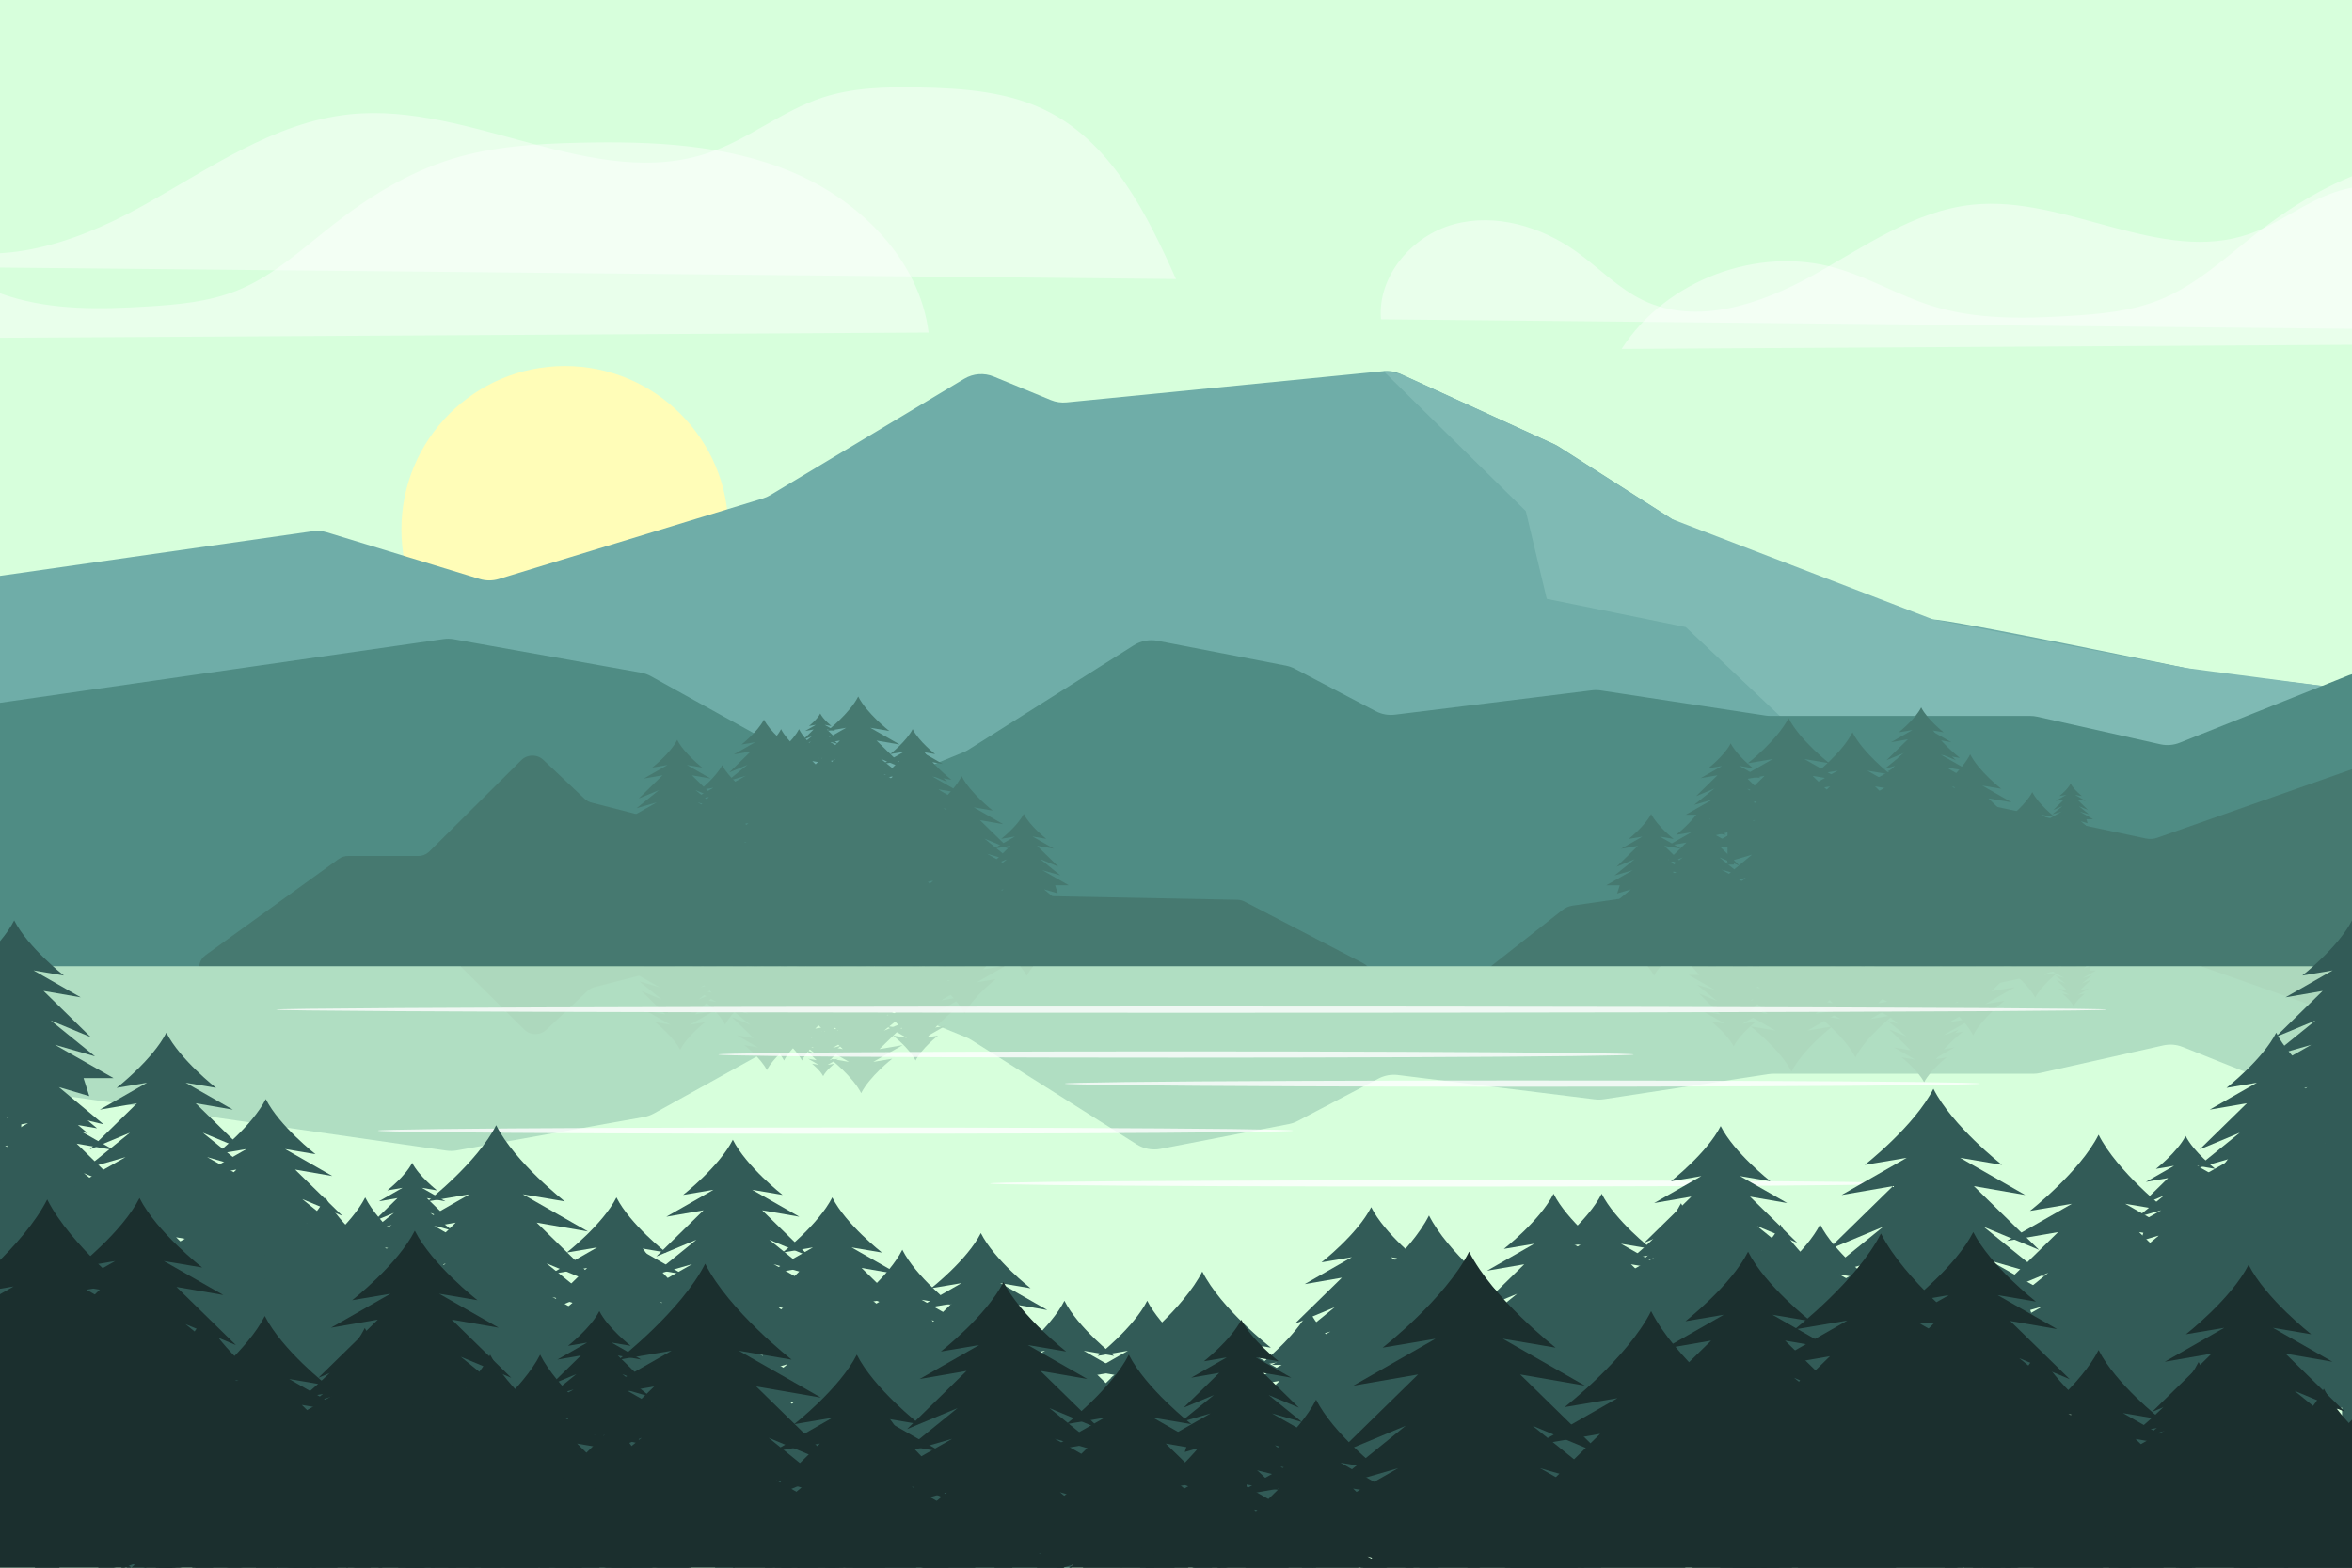 <?xml version="1.0" encoding="utf-8"?>
<!-- Generator: Adobe Illustrator 27.5.0, SVG Export Plug-In . SVG Version: 6.00 Build 0)  -->
<svg version="1.1" xmlns="http://www.w3.org/2000/svg" xmlns:xlink="http://www.w3.org/1999/xlink" x="0px" y="0px"
	 viewBox="0 0 750 500" style="enable-background:new 0 0 750 500;" xml:space="preserve">
<g id="BACKGROUND">
	<rect style="fill:#D7FFDC;" width="750" height="500"/>
</g>
<g id="OBJECTS">
	<g>
		<defs>
			<rect id="SVGID_1_" width="750" height="500"/>
		</defs>
		<clipPath id="SVGID_00000170988804614467209050000008777911350666202807_">
			<use xlink:href="#SVGID_1_"  style="overflow:visible;"/>
		</clipPath>
		
			<circle style="clip-path:url(#SVGID_00000170988804614467209050000008777911350666202807_);fill:#FFFDB8;" cx="180.132" cy="168.87" r="52.13"/>
		<g style="clip-path:url(#SVGID_00000170988804614467209050000008777911350666202807_);">
			<path style="fill:#6FADA8;" d="M-4.435,184.3L99.69,169.425c1.53-0.219,3.09-0.098,4.569,0.354l48.676,14.873
				c2.005,0.613,4.148,0.613,6.153,0.001l84.182-25.683c0.822-0.251,1.609-0.601,2.346-1.043l61.849-37.11
				c2.855-1.713,6.353-1.976,9.432-0.708l18.175,7.484c1.595,0.657,3.328,0.912,5.045,0.743l101.051-9.963
				c1.853-0.183,3.721,0.129,5.414,0.903l49.238,22.509c0.449,0.205,0.883,0.442,1.299,0.708l36.076,23.089
				c0.532,0.34,1.092,0.632,1.676,0.872c8.503,3.492,75.997,31.137,81.617,31.137c5.745,0,78.87,15.126,85.076,16.412
				c0.285,0.059,0.565,0.105,0.854,0.14l51.802,6.317c5.286,0.645,9.26,5.133,9.26,10.458v236.623
				c0,5.818-4.717,10.535-10.535,10.535H-2.945c-5.818,0-10.535-4.717-10.535-10.535V194.729
				C-13.481,189.486-9.625,185.041-4.435,184.3z"/>
			<polygon style="fill:#7FBAB4;" points="441.168,118.374 486.544,163 493.223,191 537.546,200 586.002,245.788 709.149,251.894 
				756.981,237.086 744.662,219.295 696.943,213.049 616.488,197.592 533.194,165.583 495.82,141.786 446.582,119.277 			"/>
		</g>
		<path style="clip-path:url(#SVGID_00000170988804614467209050000008777911350666202807_);fill:#4F8C84;" d="M-4.444,224.791
			l145.834-20.959c1.113-0.16,2.244-0.141,3.351,0.057l59.602,10.643c1.142,0.204,2.242,0.595,3.256,1.157l63.045,34.949
			c2.794,1.549,6.14,1.746,9.097,0.537l27.466-11.236c0.569-0.233,1.117-0.515,1.637-0.843l52.686-33.276
			c2.267-1.432,4.995-1.946,7.628-1.436l40.877,7.912c1.009,0.195,1.985,0.537,2.895,1.015l25.707,13.496
			c1.9,0.997,4.059,1.391,6.189,1.128l62.784-7.758c0.957-0.118,1.925-0.105,2.878,0.041l52.522,8.001
			c0.525,0.08,1.055,0.12,1.587,0.12h82.782c0.775,0,1.548,0.086,2.304,0.255l39.179,8.782c2.072,0.464,4.236,0.292,6.208-0.495
			l53.971-21.531c6.919-2.76,14.439,2.336,14.439,9.785v242.406c0,5.818-4.717,10.535-10.535,10.535H-2.945
			c-5.818,0-10.535-4.717-10.535-10.535V235.22C-13.481,229.98-9.63,225.537-4.444,224.791z"/>
		<g style="clip-path:url(#SVGID_00000170988804614467209050000008777911350666202807_);">
			<path style="fill:#467970;" d="M65.609,304.591l42.394-30.628c0.867-0.626,1.908-0.963,2.977-0.963h22.403
				c1.342,0,2.63-0.531,3.583-1.477l29.245-29.054c1.946-1.934,5.076-1.974,7.071-0.092l13.135,12.389
				c0.626,0.591,1.393,1.013,2.227,1.227l26.817,6.869c0.36,0.092,0.709,0.224,1.04,0.392l40.472,20.553
				c0.684,0.347,1.437,0.535,2.203,0.55l135.445,2.621c0.783,0.015,1.552,0.211,2.247,0.572l37.847,19.68
				c4.741,2.465,2.956,9.638-2.388,9.594l-363.784-3.028C63.634,313.755,61.629,307.467,65.609,304.591z"/>
			<g>
				<path style="fill:#467970;" d="M223.113,262.699l4.872,1.439l-0.917-2.879h4.815l-9.401-5.346l6.42,1.851l-7.107-5.757
					l6.42,2.673l-7.566-7.402l5.961,1.028l-7.566-4.318l4.872,0.823c0,0-5.789-4.523-7.967-8.841
					c-2.178,4.318-7.967,8.841-7.967,8.841l4.872-0.823l-7.566,4.318l5.961-1.028l-7.566,7.402l6.42-2.673l-7.107,5.757l6.42-1.851
					l-9.401,5.346h4.815l-0.917,2.879l4.872-1.439l-7.165,5.963l5.961-1.439l-3.439,2.879l10.677-2.603v11.444h2.262v-11.444
					l10.677,2.603l-3.439-2.879l5.961,1.439L223.113,262.699z"/>
				<path style="fill:#467970;" d="M272.302,273.316l6.053,1.788l-1.139-3.576h5.982l-11.678-6.641l7.975,2.299l-8.829-7.152
					l7.975,3.321l-9.399-9.195l7.405,1.277l-9.399-5.364l6.053,1.022c0,0-7.192-5.619-9.898-10.983
					c-2.706,5.364-9.898,10.983-9.898,10.983l6.053-1.022l-9.399,5.364l7.405-1.277l-9.399,9.195l7.975-3.321l-8.829,7.152
					l7.975-2.299l-11.678,6.641h5.982l-1.139,3.576l6.052-1.788l-8.901,7.407l7.405-1.788l-4.272,3.576l13.263-3.234v14.217h2.81
					v-14.217l13.263,3.234l-4.272-3.576l7.405,1.788L272.302,273.316z"/>
				<path style="fill:#467970;" d="M260.411,279.539l7.942,2.346l-1.495-4.692h7.849l-15.324-8.714l10.464,3.016l-11.585-9.384
					l10.464,4.357l-12.333-12.066l9.717,1.676l-12.333-7.038l7.942,1.341c0,0-9.437-7.373-12.987-14.412
					c-3.55,7.038-12.987,14.412-12.987,14.412l7.942-1.341l-12.333,7.038l9.717-1.676l-12.333,12.066l10.464-4.357l-11.585,9.384
					l10.464-3.016l-15.324,8.714h7.849l-1.495,4.692l7.942-2.346l-11.679,9.719l9.717-2.346l-5.606,4.692l17.403-4.243v18.655h3.687
					v-18.655l17.403,4.243l-5.606-4.692l9.717,2.346L260.411,279.539z"/>
				<path style="fill:#467970;" d="M280.044,281.255l7.427,2.194l-1.398-4.388h7.34l-14.33-8.149l9.786,2.821l-10.835-8.776
					l9.786,4.075l-11.533-11.284l9.087,1.567l-11.534-6.582l7.427,1.254c0,0-8.825-6.896-12.146-13.478
					c-3.32,6.582-12.146,13.478-12.146,13.478l7.427-1.254l-11.534,6.582l9.087-1.567l-11.534,11.284l9.786-4.075l-10.835,8.776
					l9.786-2.821l-14.33,8.149h7.34l-1.398,4.388l7.427-2.194l-10.922,9.09l9.087-2.194l-5.242,4.388l16.275-3.968v17.445h3.448
					v-17.445l16.275,3.968l-5.243-4.388l9.087,2.194L280.044,281.255z"/>
				<path style="fill:#467970;" d="M315.554,280.742l6.052,1.788l-1.139-3.576h5.982l-11.678-6.641l7.975,2.299l-8.829-7.152
					l7.975,3.321l-9.399-9.195l7.405,1.277l-9.399-5.364l6.053,1.022c0,0-7.192-5.619-9.898-10.983
					c-2.706,5.364-9.898,10.983-9.898,10.983l6.053-1.022l-9.399,5.364l7.405-1.277l-9.399,9.195l7.975-3.321l-8.829,7.152
					l7.975-2.299l-11.678,6.641h5.982l-1.139,3.576l6.052-1.788l-8.901,7.407l7.405-1.788l-4.272,3.576l13.263-3.233v14.217h2.81
					v-14.217l13.263,3.233l-4.272-3.576l7.405,1.788L315.554,280.742z"/>
				<path style="fill:#467970;" d="M294.464,280.109l6.052,1.788l-1.139-3.576h5.982l-11.678-6.641l7.975,2.299l-8.829-7.152
					l7.975,3.321l-9.399-9.195l7.405,1.277l-9.399-5.364l6.053,1.022c0,0-7.192-5.619-9.898-10.983
					c-2.706,5.364-9.898,10.983-9.898,10.983l6.053-1.022l-9.399,5.364l7.405-1.277l-9.399,9.195l7.975-3.321l-8.829,7.152
					l7.975-2.299l-11.678,6.641h5.982l-1.139,3.576l6.052-1.788l-8.901,7.407l7.405-1.788l-4.272,3.576l13.263-3.234v14.217h2.81
					v-14.217l13.263,3.234l-4.272-3.576l7.405,1.788L294.464,280.109z"/>
				<path style="fill:#467970;" d="M302.366,270.911l6.052,1.788l-1.139-3.576h5.982l-11.678-6.641l7.975,2.299l-8.829-7.152
					l7.975,3.321l-9.399-9.195l7.405,1.277l-9.399-5.364l6.053,1.022c0,0-7.192-5.619-9.898-10.983
					c-2.706,5.364-9.898,10.983-9.898,10.983l6.053-1.022l-9.399,5.364l7.405-1.277l-9.399,9.195l7.975-3.321l-8.829,7.152
					l7.975-2.299l-11.678,6.641h5.982l-1.139,3.576l6.052-1.788l-8.901,7.407l7.405-1.788l-4.272,3.576l13.263-3.233v14.217h2.81
					v-14.217l13.263,3.233l-4.272-3.576l7.405,1.788L302.366,270.911z"/>
				<path style="fill:#467970;" d="M282.57,255.354l6.052,1.788l-1.139-3.576h5.982l-11.678-6.641l7.975,2.299l-8.829-7.152
					l7.975,3.321l-9.399-9.195l7.405,1.277l-9.399-5.364l6.053,1.022c0,0-7.192-5.619-9.898-10.983
					c-2.706,5.364-9.898,10.983-9.898,10.983l6.053-1.022l-9.399,5.364l7.405-1.277l-9.399,9.195l7.975-3.321l-8.829,7.152
					l7.975-2.299l-11.678,6.641h5.982l-1.139,3.576l6.053-1.788l-8.901,7.407l7.405-1.788l-4.272,3.576l13.263-3.233v14.217h2.81
					v-14.217l13.263,3.233l-4.272-3.576l7.405,1.788L282.57,255.354z"/>
				<path style="fill:#467970;" d="M332.896,283.626l4.384,1.295l-0.825-2.59h4.333l-8.459-4.811l5.777,1.665l-6.396-5.181
					l5.777,2.405l-6.808-6.661l5.364,0.925l-6.808-3.885l4.384,0.74c0,0-5.21-4.07-7.17-7.956c-1.96,3.885-7.17,7.956-7.17,7.956
					l4.384-0.74l-6.808,3.885l5.364-0.925l-6.808,6.661l5.777-2.405l-6.396,5.181l5.777-1.665l-8.459,4.811h4.333l-0.825,2.59
					l4.384-1.295l-6.447,5.366l5.364-1.295l-3.095,2.59l9.607-2.342v10.298h2.035v-10.298l9.607,2.342l-3.095-2.59l5.364,1.295
					L332.896,283.626z"/>
				<path style="fill:#467970;" d="M264.783,239.595l2.192,0.647l-0.413-1.295h2.167l-4.23-2.405l2.888,0.833l-3.198-2.59
					l2.888,1.203l-3.404-3.33l2.682,0.463l-3.404-1.943l2.192,0.37c0,0-2.605-2.035-3.585-3.978
					c-0.98,1.943-3.585,3.978-3.585,3.978l2.192-0.37l-3.404,1.943l2.682-0.463l-3.404,3.33l2.888-1.203l-3.198,2.59l2.888-0.833
					l-4.23,2.405h2.166l-0.413,1.295l2.192-0.647l-3.224,2.683l2.682-0.648l-1.547,1.295l4.804-1.171v5.149h1.018v-5.149
					l4.804,1.171l-1.547-1.295l2.682,0.648L264.783,239.595z"/>
				<path style="fill:#467970;" d="M250.053,253.559l4.384,1.295l-0.825-2.59h4.333l-8.459-4.811l5.777,1.665l-6.396-5.181
					l5.777,2.405l-6.808-6.661l5.364,0.925l-6.808-3.885l4.384,0.74c0,0-5.21-4.071-7.17-7.956c-1.96,3.885-7.17,7.956-7.17,7.956
					l4.384-0.74l-6.808,3.885l5.364-0.925l-6.808,6.661l5.777-2.405l-6.396,5.181l5.777-1.665l-8.459,4.811h4.333l-0.825,2.59
					l4.384-1.295l-6.447,5.366l5.364-1.295l-3.095,2.59l9.607-2.342v10.298h2.035v-10.298l9.607,2.342l-3.095-2.59l5.364,1.295
					L250.053,253.559z"/>
				<path style="fill:#467970;" d="M297.467,256.612l4.384,1.295l-0.825-2.59h4.333l-8.459-4.811l5.777,1.665l-6.396-5.181
					l5.777,2.405l-6.808-6.661l5.364,0.925l-6.808-3.885l4.384,0.74c0,0-5.21-4.07-7.169-7.956c-1.96,3.885-7.17,7.956-7.17,7.956
					l4.384-0.74l-6.808,3.885l5.364-0.925l-6.808,6.661l5.777-2.405l-6.396,5.181l5.777-1.665l-8.459,4.811h4.333l-0.825,2.59
					l4.384-1.295l-6.447,5.366l5.364-1.295l-3.095,2.59l9.607-2.342v10.298h2.035v-10.298l9.607,2.342l-3.095-2.59l5.364,1.295
					L297.467,256.612z"/>
				<path style="fill:#467970;" d="M261.231,256.612l4.384,1.295l-0.825-2.59h4.333l-8.459-4.811l5.777,1.665l-6.396-5.181
					l5.777,2.405l-6.808-6.661l5.364,0.925l-6.808-3.885l4.384,0.74c0,0-5.21-4.07-7.17-7.956c-1.96,3.885-7.17,7.956-7.17,7.956
					l4.384-0.74l-6.808,3.885l5.364-0.925l-6.808,6.661l5.777-2.405l-6.396,5.181l5.777-1.665l-8.459,4.811h4.333l-0.825,2.59
					l4.384-1.295l-6.447,5.366l5.364-1.295l-3.095,2.59l9.607-2.342v10.298h2.035v-10.298l9.607,2.342l-3.095-2.59l5.364,1.295
					L261.231,256.612z"/>
				<path style="fill:#467970;" d="M255.509,256.612l4.384,1.295l-0.825-2.59h4.333l-8.459-4.811l5.777,1.665l-6.396-5.181
					l5.777,2.405l-6.808-6.661l5.364,0.925l-6.808-3.885l4.384,0.74c0,0-5.21-4.07-7.17-7.956c-1.96,3.885-7.169,7.956-7.169,7.956
					l4.384-0.74l-6.808,3.885l5.364-0.925l-6.808,6.661l5.777-2.405l-6.396,5.181l5.777-1.665l-8.459,4.811h4.333l-0.825,2.59
					l4.384-1.295l-6.447,5.366l5.364-1.295l-3.095,2.59l9.607-2.342v10.298h2.035v-10.298l9.607,2.342l-3.095-2.59l5.364,1.295
					L255.509,256.612z"/>
				<path style="fill:#467970;" d="M236.735,268.084l4.384,1.295l-0.825-2.59h4.333l-8.459-4.811l5.777,1.665l-6.396-5.181
					l5.777,2.405l-6.808-6.661l5.364,0.925l-6.808-3.885l4.384,0.74c0,0-5.21-4.07-7.17-7.956c-1.96,3.885-7.169,7.956-7.169,7.956
					l4.384-0.74l-6.808,3.885l5.364-0.925l-6.808,6.661l5.777-2.405l-6.396,5.181l5.777-1.665l-8.459,4.811h4.333l-0.825,2.59
					l4.384-1.295l-6.447,5.366l5.364-1.295l-3.095,2.59l9.607-2.342V282.7h2.035v-10.298l9.607,2.342l-3.095-2.59l5.364,1.295
					L236.735,268.084z"/>
			</g>
		</g>
		<g style="clip-path:url(#SVGID_00000170988804614467209050000008777911350666202807_);">
			<g>
				<path style="fill:#467970;" d="M549.604,284.151l4.872,1.439l-0.917-2.879h4.815l-9.401-5.346l6.42,1.85l-7.107-5.757
					l6.42,2.673l-7.566-7.402l5.961,1.028l-7.566-4.318l4.872,0.823c0,0-5.789-4.523-7.968-8.841
					c-2.178,4.318-7.968,8.841-7.968,8.841l4.872-0.823l-7.566,4.318l5.961-1.028l-7.566,7.402l6.42-2.673l-7.107,5.757l6.42-1.85
					l-9.401,5.346h4.815l-0.917,2.879l4.872-1.439l-7.165,5.963l5.961-1.439l-3.439,2.879l10.677-2.603v11.444h2.262V288.95
					l10.677,2.603l-3.439-2.879l5.961,1.439L549.604,284.151z"/>
				<path style="fill:#467970;" d="M582.008,272.595l7.942,2.346l-1.495-4.692h7.849l-15.323-8.714l10.464,3.016l-11.586-9.384
					l10.464,4.357l-12.333-12.066l9.717,1.676l-12.333-7.038l7.942,1.341c0,0-9.437-7.373-12.987-14.412
					c-3.55,7.038-12.987,14.412-12.987,14.412l7.942-1.341l-12.333,7.038l9.717-1.676l-12.333,12.066l10.464-4.357l-11.585,9.384
					l10.464-3.016l-15.323,8.714h7.849l-1.495,4.692l7.942-2.346l-11.679,9.719l9.717-2.346l-5.606,4.692l17.403-4.243v18.655h3.687
					v-18.655l17.403,4.243l-5.606-4.692l9.717,2.346L582.008,272.595z"/>
				<path style="fill:#467970;" d="M601.642,274.311l7.427,2.194l-1.398-4.388h7.34l-14.33-8.149l9.786,2.821l-10.835-8.776
					l9.786,4.075l-11.534-11.284l9.087,1.567l-11.534-6.582l7.427,1.254c0,0-8.825-6.896-12.146-13.478
					c-3.32,6.582-12.146,13.478-12.146,13.478l7.427-1.254l-11.533,6.582l9.087-1.567l-11.534,11.284l9.786-4.075l-10.834,8.776
					l9.786-2.821l-14.33,8.149h7.34l-1.398,4.388l7.427-2.194l-10.922,9.09l9.087-2.194l-5.242,4.388l16.275-3.968v17.445h3.448
					v-17.445l16.275,3.968l-5.243-4.388l9.087,2.194L601.642,274.311z"/>
				<path style="fill:#467970;" d="M637.152,273.797l6.052,1.788l-1.139-3.576h5.982l-11.678-6.641l7.975,2.299l-8.829-7.152
					l7.975,3.321l-9.399-9.195l7.405,1.277l-9.399-5.364l6.053,1.022c0,0-7.192-5.619-9.898-10.983
					c-2.706,5.364-9.898,10.983-9.898,10.983l6.053-1.022l-9.399,5.364l7.405-1.277l-9.399,9.195l7.975-3.321l-8.829,7.152
					l7.975-2.299l-11.678,6.641h5.982l-1.139,3.576l6.052-1.788l-8.901,7.407l7.405-1.788l-4.272,3.576l13.263-3.233v14.217h2.81
					v-14.217l13.263,3.233l-4.272-3.576l7.405,1.788L637.152,273.797z"/>
				<path style="fill:#467970;" d="M616.061,273.164l6.052,1.788l-1.139-3.576h5.982l-11.678-6.641l7.975,2.299l-8.829-7.152
					l7.975,3.321L613,254.007l7.405,1.277l-9.399-5.364l6.053,1.022c0,0-7.192-5.619-9.898-10.983
					c-2.706,5.364-9.898,10.983-9.898,10.983l6.053-1.022l-9.399,5.364l7.405-1.277l-9.399,9.195l7.975-3.321l-8.829,7.152
					l7.975-2.299l-11.678,6.641h5.982l-1.139,3.576l6.052-1.788l-8.901,7.407l7.405-1.788l-4.272,3.576l13.263-3.233v14.217h2.81
					v-14.217l13.263,3.233l-4.272-3.576l7.405,1.788L616.061,273.164z"/>
				<path style="fill:#467970;" d="M623.964,263.966l6.052,1.788l-1.139-3.576h5.982l-11.678-6.641l7.975,2.299l-8.829-7.152
					l7.975,3.32l-9.399-9.195l7.405,1.277l-9.399-5.364l6.053,1.022c0,0-7.192-5.619-9.898-10.983
					c-2.706,5.364-9.898,10.983-9.898,10.983l6.053-1.022l-9.399,5.364l7.405-1.277l-9.399,9.195l7.975-3.32l-8.829,7.152
					l7.975-2.299l-11.678,6.641h5.982l-1.139,3.576l6.052-1.788l-8.901,7.407l7.405-1.788l-4.272,3.576l13.263-3.233v14.217h2.81
					v-14.217l13.263,3.233l-4.272-3.576l7.405,1.788L623.964,263.966z"/>
				<path style="fill:#467970;" d="M654.494,276.681l4.384,1.295l-0.825-2.59h4.333l-8.459-4.81l5.777,1.665l-6.396-5.181
					l5.777,2.405l-6.808-6.661l5.364,0.925l-6.808-3.885l4.384,0.74c0,0-5.21-4.071-7.169-7.956c-1.96,3.885-7.17,7.956-7.17,7.956
					l4.384-0.74l-6.808,3.885l5.364-0.925l-6.808,6.661l5.777-2.405l-6.396,5.181l5.777-1.665l-8.459,4.81h4.333l-0.825,2.59
					l4.384-1.295l-6.447,5.366l5.364-1.295l-3.095,2.59l9.607-2.342v10.298h2.035v-10.298l9.607,2.342l-3.095-2.59l5.364,1.295
					L654.494,276.681z"/>
				<path style="fill:#467970;" d="M663.511,261.932l2.192,0.648l-0.413-1.295h2.167l-4.23-2.405l2.888,0.833l-3.198-2.59
					l2.888,1.203l-3.404-3.33l2.682,0.463l-3.404-1.943l2.192,0.37c0,0-2.605-2.035-3.585-3.978
					c-0.98,1.943-3.585,3.978-3.585,3.978l2.192-0.37l-3.404,1.943l2.682-0.463l-3.404,3.33l2.888-1.203l-3.198,2.59l2.888-0.833
					l-4.23,2.405h2.167l-0.413,1.295l2.192-0.648l-3.224,2.683l2.682-0.648l-1.547,1.295l4.804-1.171v5.149h1.018v-5.149
					l4.804,1.171l-1.547-1.295l2.682,0.648L663.511,261.932z"/>
				<path style="fill:#467970;" d="M532.951,283.66l4.384,1.295l-0.825-2.59h4.333l-8.459-4.811l5.777,1.665l-6.396-5.181
					l5.777,2.405l-6.808-6.661l5.364,0.925l-6.808-3.885l4.384,0.74c0,0-5.21-4.07-7.17-7.956c-1.96,3.885-7.169,7.956-7.169,7.956
					l4.384-0.74l-6.808,3.885l5.364-0.925l-6.808,6.661l5.777-2.405l-6.396,5.181l5.777-1.665l-8.459,4.811h4.333l-0.825,2.59
					l4.384-1.295l-6.447,5.366l5.364-1.295l-3.095,2.59l9.607-2.342v10.298h2.035v-10.298l9.607,2.342l-3.095-2.59l5.364,1.295
					L532.951,283.66z"/>
				<path style="fill:#467970;" d="M619.065,249.667l4.384,1.295l-0.825-2.59h4.333l-8.459-4.811l5.777,1.665l-6.396-5.181
					l5.777,2.405l-6.808-6.661l5.364,0.925l-6.808-3.885l4.384,0.74c0,0-5.21-4.07-7.17-7.956c-1.96,3.885-7.169,7.956-7.169,7.956
					l4.384-0.74l-6.808,3.885l5.364-0.925l-6.808,6.661l5.777-2.405l-6.396,5.181l5.777-1.665l-8.459,4.811h4.333l-0.825,2.59
					l4.384-1.295l-6.447,5.366l5.364-1.295l-3.095,2.59l9.607-2.342v10.298h2.035v-10.298l9.607,2.342l-3.095-2.59l5.364,1.295
					L619.065,249.667z"/>
				<path style="fill:#467970;" d="M558.333,261.139l4.384,1.295l-0.825-2.59h4.333l-8.459-4.811l5.777,1.665l-6.396-5.181
					l5.777,2.405l-6.808-6.661l5.364,0.925l-6.808-3.885l4.384,0.74c0,0-5.21-4.071-7.169-7.956c-1.96,3.885-7.17,7.956-7.17,7.956
					l4.384-0.74l-6.808,3.885l5.364-0.925l-6.808,6.661l5.777-2.405l-6.396,5.181l5.777-1.665l-8.459,4.811h4.333l-0.825,2.59
					l4.384-1.295l-6.447,5.366l5.364-1.295l-3.095,2.59l9.607-2.342v10.298h2.035v-10.298l9.607,2.342l-3.095-2.59l5.364,1.295
					L558.333,261.139z"/>
			</g>
			<path style="fill:#467970;" d="M464.406,316.851l33.866-26.642c0.922-0.725,2.019-1.196,3.18-1.365l54.726-7.94
				c0.626-0.091,1.235-0.27,1.811-0.531l57.588-26.179c1.303-0.592,2.762-0.752,4.163-0.455l64.536,13.691
				c1.203,0.255,2.453,0.174,3.613-0.234l66.669-23.453c4.357-1.533,8.922,1.7,8.922,6.32v72.604c0,3.705-3.007,6.706-6.712,6.699
				l-288.233-0.551C462.182,328.803,459.412,320.78,464.406,316.851z"/>
		</g>
		<g style="clip-path:url(#SVGID_00000170988804614467209050000008777911350666202807_);">
			<rect x="-16.605" y="308.201" style="fill:#D7FFDC;" width="773.586" height="225.378"/>
		</g>
		<g style="opacity:0.29;clip-path:url(#SVGID_00000170988804614467209050000008777911350666202807_);">
			<defs>
				
					<rect id="SVGID_00000026152439745148634610000016036439547930627492_" x="-15.669" y="308.201" style="opacity:0.29;" width="773.586" height="225.378"/>
			</defs>
			<clipPath id="SVGID_00000089550094034265829620000001055675313826858686_">
				<use xlink:href="#SVGID_00000026152439745148634610000016036439547930627492_"  style="overflow:visible;"/>
			</clipPath>
			<path style="clip-path:url(#SVGID_00000089550094034265829620000001055675313826858686_);fill:#4F8C84;" d="M-3.508,346.012
				l145.834,20.959c1.113,0.16,2.244,0.141,3.351-0.057l59.602-10.643c1.141-0.204,2.242-0.595,3.256-1.157l63.045-34.949
				c2.794-1.549,6.14-1.746,9.097-0.537l27.466,11.236c0.569,0.233,1.117,0.515,1.637,0.843l52.686,33.276
				c2.267,1.432,4.995,1.945,7.628,1.436l40.877-7.912c1.009-0.195,1.985-0.537,2.895-1.015l25.707-13.496
				c1.9-0.997,4.059-1.391,6.189-1.128l62.784,7.758c0.957,0.118,1.925,0.105,2.879-0.041l52.522-8.001
				c0.525-0.08,1.055-0.12,1.587-0.12h82.782c0.775,0,1.548-0.086,2.304-0.255l39.179-8.782c2.072-0.464,4.236-0.292,6.208,0.495
				l53.971,21.531c6.919,2.76,14.439-2.336,14.439-9.785V103.261c0-5.819-4.717-10.535-10.535-10.535H-2.009
				c-5.818,0-10.535,4.717-10.535,10.535v232.323C-12.544,340.823-8.694,345.266-3.508,346.012z"/>
			<g style="clip-path:url(#SVGID_00000089550094034265829620000001055675313826858686_);">
				<path style="fill:#467970;" d="M66.545,266.212l42.394,30.628c0.866,0.626,1.908,0.963,2.977,0.963h22.403
					c1.343,0,2.631,0.531,3.583,1.477l29.245,29.054c1.946,1.934,5.076,1.974,7.071,0.092l13.135-12.389
					c0.626-0.591,1.393-1.013,2.227-1.227l26.817-6.869c0.36-0.092,0.709-0.224,1.04-0.392l40.472-20.553
					c0.684-0.347,1.437-0.535,2.203-0.55l135.445-2.621c0.783-0.015,1.552-0.211,2.247-0.572l37.847-19.68
					c4.741-2.465,2.956-9.638-2.388-9.594L69.48,257.008C64.57,257.048,62.565,263.336,66.545,266.212z"/>
				<g>
					<path style="fill:#467970;" d="M224.05,308.104l4.872-1.439l-0.917,2.879h4.815l-9.401,5.346l6.42-1.85l-7.107,5.757
						l6.42-2.673l-7.566,7.402l5.961-1.028l-7.566,4.318l4.872-0.823c0,0-5.789,4.523-7.967,8.841
						c-2.178-4.318-7.968-8.841-7.968-8.841l4.872,0.823l-7.566-4.318l5.961,1.028l-7.566-7.402l6.42,2.673l-7.107-5.757l6.42,1.85
						l-9.401-5.346h4.815l-0.917-2.879l4.872,1.439l-7.165-5.963l5.961,1.439l-3.439-2.879l10.677,2.603v-11.444h2.262v11.444
						l10.677-2.603l-3.439,2.879l5.961-1.439L224.05,308.104z"/>
					<path style="fill:#467970;" d="M273.238,297.487l6.052-1.788l-1.139,3.576h5.982l-11.678,6.641l7.975-2.299l-8.829,7.152
						l7.975-3.32l-9.399,9.195l7.405-1.277l-9.399,5.364l6.053-1.022c0,0-7.192,5.619-9.898,10.983
						c-2.706-5.364-9.898-10.983-9.898-10.983l6.053,1.022l-9.399-5.364l7.405,1.277l-9.399-9.195l7.975,3.32l-8.829-7.152
						l7.975,2.299l-11.678-6.641h5.982l-1.139-3.576l6.052,1.788l-8.901-7.407l7.405,1.788l-4.272-3.576l13.263,3.234v-14.217h2.81
						v14.217l13.263-3.234l-4.272,3.576l7.405-1.788L273.238,297.487z"/>
					<path style="fill:#467970;" d="M261.347,291.264l7.942-2.346l-1.495,4.692h7.849l-15.324,8.714l10.464-3.016l-11.585,9.384
						l10.464-4.357l-12.333,12.066l9.717-1.676l-12.333,7.038l7.942-1.341c0,0-9.437,7.373-12.987,14.412
						c-3.55-7.038-12.987-14.412-12.987-14.412l7.942,1.341l-12.333-7.038l9.717,1.676l-12.333-12.066l10.464,4.357l-11.585-9.384
						l10.464,3.016l-15.324-8.714h7.849l-1.495-4.692l7.942,2.346l-11.679-9.719l9.717,2.346l-5.606-4.692l17.403,4.243v-18.655
						h3.687v18.655l17.403-4.243l-5.606,4.692l9.717-2.346L261.347,291.264z"/>
					<path style="fill:#467970;" d="M280.981,289.548l7.427-2.194l-1.398,4.388h7.34l-14.33,8.149l9.786-2.821l-10.835,8.776
						l9.786-4.075l-11.534,11.284l9.087-1.567l-11.533,6.582l7.427-1.254c0,0-8.825,6.896-12.146,13.478
						c-3.32-6.582-12.145-13.478-12.145-13.478l7.427,1.254l-11.533-6.582l9.087,1.567l-11.534-11.284l9.786,4.075l-10.835-8.776
						l9.786,2.821l-14.33-8.149h7.34l-1.398-4.388l7.427,2.194l-10.922-9.09l9.087,2.194l-5.243-4.388l16.275,3.968v-17.445h3.448
						v17.445l16.275-3.968l-5.242,4.388l9.087-2.194L280.981,289.548z"/>
					<path style="fill:#467970;" d="M316.491,290.061l6.052-1.788l-1.139,3.576h5.982l-11.678,6.641l7.975-2.299l-8.829,7.152
						l7.975-3.321l-9.399,9.195l7.405-1.277l-9.399,5.364l6.053-1.022c0,0-7.192,5.619-9.898,10.983
						c-2.706-5.364-9.898-10.983-9.898-10.983l6.053,1.022l-9.399-5.364l7.405,1.277l-9.399-9.195l7.975,3.321l-8.829-7.152
						l7.975,2.299l-11.678-6.641h5.982l-1.139-3.576l6.052,1.788l-8.901-7.407l7.405,1.788l-4.272-3.576l13.263,3.234v-14.217h2.81
						v14.217l13.263-3.234l-4.272,3.576l7.405-1.788L316.491,290.061z"/>
					<path style="fill:#467970;" d="M295.4,290.694l6.052-1.788l-1.139,3.576h5.982l-11.678,6.641l7.975-2.299l-8.829,7.152
						l7.975-3.321l-9.399,9.195l7.405-1.277l-9.399,5.364l6.053-1.022c0,0-7.192,5.619-9.898,10.983
						c-2.706-5.364-9.898-10.983-9.898-10.983l6.053,1.022l-9.399-5.364l7.405,1.277l-9.399-9.195l7.975,3.321l-8.829-7.152
						l7.975,2.299l-11.678-6.641h5.982l-1.139-3.576l6.052,1.788l-8.901-7.407l7.405,1.788l-4.272-3.576l13.263,3.234v-14.217h2.81
						v14.217l13.263-3.234l-4.272,3.576l7.405-1.788L295.4,290.694z"/>
					<path style="fill:#467970;" d="M303.302,299.892l6.052-1.788l-1.139,3.576h5.982l-11.678,6.641l7.975-2.299l-8.829,7.152
						l7.975-3.321l-9.399,9.195l7.405-1.277l-9.399,5.364l6.053-1.022c0,0-7.192,5.619-9.898,10.983
						c-2.706-5.364-9.898-10.983-9.898-10.983l6.053,1.022l-9.399-5.364l7.405,1.277l-9.399-9.195l7.975,3.321l-8.829-7.152
						l7.975,2.299l-11.678-6.641h5.982l-1.139-3.576l6.052,1.788l-8.901-7.407l7.405,1.788l-4.272-3.576l13.263,3.233v-14.217h2.81
						v14.217l13.263-3.233l-4.272,3.576l7.405-1.788L303.302,299.892z"/>
					<path style="fill:#467970;" d="M283.507,315.449l6.052-1.788l-1.139,3.576h5.982l-11.678,6.641l7.975-2.299l-8.829,7.152
						l7.975-3.321l-9.399,9.195l7.405-1.277l-9.399,5.364l6.053-1.022c0,0-7.192,5.619-9.898,10.983
						c-2.706-5.364-9.898-10.983-9.898-10.983l6.053,1.022l-9.399-5.364l7.405,1.277l-9.399-9.195l7.975,3.321l-8.829-7.152
						l7.975,2.299l-11.678-6.641h5.982l-1.139-3.576l6.052,1.788l-8.901-7.407l7.405,1.788l-4.272-3.576l13.263,3.233V295.27h2.81
						v14.217l13.263-3.233l-4.272,3.576l7.405-1.788L283.507,315.449z"/>
					<path style="fill:#467970;" d="M333.833,287.177l4.384-1.295l-0.825,2.59h4.333l-8.459,4.811l5.777-1.665l-6.396,5.181
						l5.777-2.405l-6.808,6.661l5.364-0.925l-6.808,3.885l4.384-0.74c0,0-5.21,4.07-7.169,7.956c-1.96-3.885-7.17-7.956-7.17-7.956
						l4.384,0.74l-6.808-3.885l5.364,0.925l-6.808-6.661l5.777,2.405l-6.396-5.181l5.777,1.665l-8.459-4.811h4.333l-0.825-2.59
						l4.384,1.295l-6.447-5.366l5.364,1.295l-3.095-2.59l9.607,2.342v-10.298h2.035v10.298l9.607-2.342l-3.095,2.59l5.364-1.295
						L333.833,287.177z"/>
					<path style="fill:#467970;" d="M265.719,331.208l2.192-0.648l-0.413,1.295h2.167l-4.23,2.405l2.888-0.833l-3.198,2.59
						l2.888-1.203l-3.404,3.33l2.682-0.462l-3.404,1.943l2.192-0.37c0,0-2.605,2.035-3.585,3.978
						c-0.98-1.943-3.585-3.978-3.585-3.978l2.192,0.37l-3.404-1.943l2.682,0.462l-3.404-3.33l2.888,1.203l-3.198-2.59l2.888,0.833
						l-4.23-2.405h2.166l-0.413-1.295l2.192,0.648l-3.224-2.683l2.682,0.648l-1.547-1.295l4.804,1.171V323.9h1.018v5.149
						l4.804-1.171l-1.547,1.295l2.682-0.648L265.719,331.208z"/>
					<path style="fill:#467970;" d="M250.989,317.244l4.384-1.295l-0.825,2.59h4.333l-8.459,4.811l5.777-1.665l-6.396,5.181
						l5.777-2.405l-6.808,6.661l5.364-0.925l-6.808,3.885l4.384-0.74c0,0-5.21,4.07-7.169,7.956c-1.96-3.885-7.17-7.956-7.17-7.956
						l4.384,0.74l-6.808-3.885l5.364,0.925l-6.808-6.661l5.777,2.405l-6.396-5.181l5.777,1.665l-8.459-4.811h4.333l-0.825-2.59
						l4.384,1.295l-6.447-5.366l5.364,1.295l-3.095-2.59l9.608,2.342v-10.298h2.035v10.298l9.607-2.342l-3.095,2.59l5.364-1.295
						L250.989,317.244z"/>
					<path style="fill:#467970;" d="M298.403,314.191l4.384-1.295l-0.825,2.59h4.333l-8.459,4.811l5.777-1.665l-6.396,5.181
						l5.777-2.405l-6.808,6.661l5.364-0.925l-6.808,3.885l4.384-0.74c0,0-5.21,4.07-7.17,7.956c-1.96-3.885-7.169-7.956-7.169-7.956
						l4.384,0.74l-6.808-3.885l5.364,0.925l-6.808-6.661l5.777,2.405l-6.396-5.181l5.777,1.665l-8.459-4.811h4.333l-0.825-2.59
						l4.384,1.295l-6.447-5.366l5.364,1.295l-3.095-2.59l9.607,2.342v-10.298h2.035v10.298l9.607-2.342l-3.095,2.59l5.364-1.295
						L298.403,314.191z"/>
					<path style="fill:#467970;" d="M262.167,314.191l4.384-1.295l-0.825,2.59h4.333l-8.459,4.811l5.777-1.665l-6.396,5.181
						l5.777-2.405l-6.808,6.661l5.364-0.925l-6.808,3.885l4.384-0.74c0,0-5.21,4.07-7.17,7.956c-1.96-3.885-7.169-7.956-7.169-7.956
						l4.384,0.74l-6.808-3.885l5.364,0.925l-6.808-6.661l5.777,2.405l-6.396-5.181l5.777,1.665l-8.459-4.811h4.333l-0.825-2.59
						l4.384,1.295l-6.447-5.366l5.364,1.295l-3.095-2.59l9.607,2.342v-10.298h2.035v10.298l9.608-2.342l-3.095,2.59l5.364-1.295
						L262.167,314.191z"/>
					<path style="fill:#467970;" d="M256.446,314.191l4.384-1.295l-0.825,2.59h4.333l-8.459,4.811l5.777-1.665l-6.396,5.181
						l5.777-2.405l-6.808,6.661l5.364-0.925l-6.808,3.885l4.384-0.74c0,0-5.21,4.07-7.17,7.956c-1.96-3.885-7.17-7.956-7.17-7.956
						l4.384,0.74l-6.808-3.885l5.364,0.925l-6.808-6.661l5.777,2.405l-6.396-5.181l5.777,1.665l-8.459-4.811h4.333l-0.825-2.59
						l4.384,1.295l-6.447-5.366l5.364,1.295l-3.095-2.59l9.607,2.342v-10.298h2.035v10.298l9.607-2.342l-3.095,2.59l5.364-1.295
						L256.446,314.191z"/>
					<path style="fill:#467970;" d="M237.671,302.72l4.384-1.295l-0.825,2.59h4.333l-8.459,4.81l5.777-1.665l-6.396,5.181
						l5.777-2.405l-6.808,6.661l5.364-0.925l-6.808,3.885l4.384-0.74c0,0-5.21,4.07-7.17,7.956c-1.96-3.885-7.17-7.956-7.17-7.956
						l4.384,0.74l-6.808-3.885l5.364,0.925l-6.808-6.661l5.777,2.405l-6.396-5.181l5.777,1.665l-8.459-4.81h4.333l-0.825-2.59
						l4.384,1.295l-6.447-5.366l5.364,1.295l-3.095-2.59l9.607,2.342v-10.298h2.035v10.298l9.607-2.342l-3.095,2.59l5.364-1.295
						L237.671,302.72z"/>
				</g>
			</g>
			<g style="clip-path:url(#SVGID_00000089550094034265829620000001055675313826858686_);">
				<g>
					<path style="fill:#467970;" d="M550.54,286.652l4.872-1.439l-0.917,2.879h4.815l-9.401,5.346l6.42-1.851l-7.108,5.757
						l6.42-2.673l-7.566,7.402l5.961-1.028l-7.566,4.318l4.872-0.823c0,0-5.789,4.523-7.968,8.841
						c-2.178-4.318-7.967-8.841-7.967-8.841l4.872,0.823l-7.566-4.318l5.961,1.028l-7.566-7.402l6.42,2.673l-7.107-5.757l6.42,1.851
						l-9.401-5.346h4.815l-0.917-2.879l4.872,1.439l-7.165-5.963l5.961,1.439l-3.439-2.879l10.677,2.603v-11.444h2.262v11.444
						l10.677-2.603l-3.439,2.879l5.961-1.439L550.54,286.652z"/>
					<path style="fill:#467970;" d="M582.945,298.209l7.942-2.346l-1.495,4.692h7.849l-15.324,8.714l10.464-3.016l-11.585,9.384
						l10.464-4.357l-12.333,12.066l9.717-1.676l-12.333,7.038l7.942-1.341c0,0-9.437,7.373-12.987,14.412
						c-3.55-7.038-12.987-14.412-12.987-14.412l7.942,1.341l-12.333-7.038l9.717,1.676l-12.333-12.066l10.464,4.357l-11.585-9.384
						l10.464,3.016l-15.323-8.714h7.849l-1.495-4.692l7.942,2.346l-11.679-9.719l9.717,2.346l-5.606-4.692l17.403,4.243v-18.655
						h3.687v18.655l17.403-4.243l-5.606,4.692l9.717-2.346L582.945,298.209z"/>
					<path style="fill:#467970;" d="M602.578,296.492l7.427-2.194l-1.398,4.388h7.34l-14.33,8.149l9.786-2.821l-10.834,8.776
						l9.786-4.075L598.821,320l9.087-1.567l-11.534,6.582l7.427-1.254c0,0-8.825,6.896-12.146,13.478
						c-3.32-6.582-12.146-13.478-12.146-13.478l7.427,1.254l-11.534-6.582l9.087,1.567l-11.534-11.284l9.786,4.075l-10.834-8.776
						l9.786,2.821l-14.33-8.149h7.34l-1.398-4.388l7.427,2.194l-10.922-9.09l9.087,2.194l-5.242-4.388l16.275,3.968v-17.445h3.448
						v17.445l16.275-3.968l-5.242,4.388l9.087-2.194L602.578,296.492z"/>
					<path style="fill:#467970;" d="M638.088,297.006l6.052-1.788l-1.139,3.576h5.982l-11.678,6.641l7.975-2.299l-8.829,7.152
						l7.975-3.321l-9.399,9.195l7.405-1.277l-9.399,5.364l6.053-1.022c0,0-7.192,5.619-9.898,10.983
						c-2.706-5.364-9.898-10.983-9.898-10.983l6.053,1.022l-9.399-5.364l7.405,1.277l-9.399-9.195l7.975,3.321l-8.829-7.152
						l7.975,2.299l-11.678-6.641h5.982l-1.139-3.576l6.052,1.788l-8.901-7.407l7.405,1.788l-4.272-3.576l13.263,3.233v-14.217h2.81
						v14.217l13.263-3.233l-4.272,3.576l7.405-1.788L638.088,297.006z"/>
					<path style="fill:#467970;" d="M616.998,297.639l6.052-1.788l-1.139,3.576h5.982l-11.678,6.641l7.975-2.299l-8.829,7.152
						l7.975-3.321l-9.399,9.195l7.405-1.277l-9.399,5.364l6.053-1.022c0,0-7.192,5.619-9.898,10.983
						c-2.706-5.364-9.898-10.983-9.898-10.983l6.053,1.022l-9.399-5.364l7.405,1.277l-9.399-9.195l7.975,3.321l-8.83-7.152
						l7.975,2.299l-11.678-6.641h5.982l-1.139-3.576l6.052,1.788l-8.901-7.407l7.405,1.788l-4.272-3.576l13.263,3.233v-14.217h2.81
						v14.217l13.263-3.233l-4.272,3.576l7.405-1.788L616.998,297.639z"/>
					<path style="fill:#467970;" d="M624.9,306.837l6.052-1.788l-1.139,3.576h5.982l-11.678,6.641l7.975-2.299l-8.829,7.152
						l7.975-3.32l-9.399,9.195l7.405-1.277l-9.399,5.364l6.053-1.022c0,0-7.192,5.619-9.898,10.983
						c-2.706-5.364-9.898-10.983-9.898-10.983l6.053,1.022l-9.399-5.364l7.405,1.277l-9.399-9.195l7.975,3.32l-8.829-7.152
						l7.975,2.299l-11.678-6.641h5.982l-1.139-3.576l6.052,1.788l-8.901-7.407l7.405,1.788l-4.272-3.576l13.263,3.233v-14.217h2.81
						v14.217l13.263-3.233l-4.272,3.576l7.405-1.788L624.9,306.837z"/>
					<path style="fill:#467970;" d="M655.43,294.122l4.384-1.295l-0.825,2.59h4.333l-8.459,4.81l5.777-1.665l-6.396,5.181
						l5.777-2.405l-6.808,6.661l5.364-0.925l-6.808,3.885l4.384-0.74c0,0-5.21,4.071-7.17,7.956
						c-1.96-3.885-7.169-7.956-7.169-7.956l4.384,0.74l-6.808-3.885l5.364,0.925l-6.808-6.661l5.777,2.405l-6.396-5.181l5.777,1.665
						l-8.459-4.81h4.333l-0.825-2.59l4.384,1.295l-6.447-5.366l5.364,1.295l-3.095-2.59l9.607,2.342v-10.298h2.035v10.298
						l9.607-2.342l-3.095,2.59l5.364-1.295L655.43,294.122z"/>
					<path style="fill:#467970;" d="M664.447,308.871l2.192-0.648l-0.413,1.295h2.167l-4.23,2.405l2.888-0.833l-3.198,2.59
						l2.888-1.203l-3.404,3.33l2.682-0.463l-3.404,1.943l2.192-0.37c0,0-2.605,2.035-3.585,3.978
						c-0.98-1.943-3.585-3.978-3.585-3.978l2.192,0.37l-3.404-1.943l2.682,0.463l-3.404-3.33l2.888,1.203l-3.198-2.59l2.888,0.833
						l-4.23-2.405h2.167l-0.413-1.295l2.192,0.648l-3.224-2.683l2.682,0.648l-1.547-1.295l4.804,1.171v-5.149h1.018v5.149
						l4.804-1.171l-1.547,1.295l2.682-0.648L664.447,308.871z"/>
					<path style="fill:#467970;" d="M533.887,287.143l4.384-1.295l-0.825,2.59h4.333l-8.459,4.811l5.777-1.665l-6.396,5.181
						l5.777-2.405l-6.808,6.661l5.364-0.925l-6.808,3.885l4.384-0.74c0,0-5.21,4.07-7.17,7.956c-1.96-3.885-7.17-7.956-7.17-7.956
						l4.384,0.74l-6.808-3.885l5.364,0.925l-6.808-6.661l5.777,2.405l-6.396-5.181l5.777,1.665l-8.459-4.811h4.333l-0.825-2.59
						l4.384,1.295l-6.447-5.366l5.364,1.295l-3.095-2.59l9.607,2.342v-10.298h2.035v10.298l9.607-2.342l-3.095,2.59l5.364-1.295
						L533.887,287.143z"/>
					<path style="fill:#467970;" d="M620.001,321.136l4.384-1.295l-0.825,2.59h4.333l-8.459,4.811l5.777-1.665l-6.396,5.181
						l5.777-2.405l-6.808,6.661l5.364-0.925l-6.808,3.885l4.384-0.74c0,0-5.21,4.07-7.17,7.956c-1.96-3.885-7.17-7.956-7.17-7.956
						l4.384,0.74l-6.808-3.885l5.364,0.925l-6.808-6.661l5.777,2.405l-6.396-5.181l5.777,1.665l-8.459-4.811h4.333l-0.825-2.59
						l4.384,1.295l-6.447-5.366l5.364,1.295l-3.095-2.59l9.607,2.342v-10.298h2.035v10.298l9.607-2.342l-3.095,2.59l5.364-1.295
						L620.001,321.136z"/>
					<path style="fill:#467970;" d="M559.269,309.664l4.384-1.295l-0.825,2.59h4.333l-8.459,4.81l5.777-1.665l-6.396,5.181
						l5.777-2.405l-6.808,6.661l5.364-0.925l-6.808,3.885l4.384-0.74c0,0-5.21,4.07-7.17,7.956c-1.96-3.885-7.169-7.956-7.169-7.956
						l4.384,0.74l-6.808-3.885l5.364,0.925l-6.808-6.661l5.777,2.405l-6.396-5.181l5.777,1.665l-8.459-4.81h4.333l-0.825-2.59
						l4.384,1.295l-6.447-5.366l5.364,1.295l-3.095-2.59l9.607,2.342v-10.298h2.035v10.298l9.607-2.342l-3.095,2.59l5.364-1.295
						L559.269,309.664z"/>
				</g>
				<path style="fill:#467970;" d="M465.342,253.952l33.866,26.642c0.922,0.725,2.019,1.196,3.18,1.365l54.727,7.94
					c0.626,0.091,1.235,0.27,1.81,0.531l57.588,26.179c1.303,0.592,2.762,0.752,4.163,0.455l64.536-13.691
					c1.203-0.255,2.453-0.174,3.613,0.234l66.669,23.453c4.357,1.533,8.922-1.7,8.922-6.32v-72.604c0-3.705-3.007-6.706-6.712-6.699
					l-288.233,0.551C463.118,242,460.349,250.024,465.342,253.952z"/>
			</g>
		</g>
		
			<ellipse style="opacity:0.8;clip-path:url(#SVGID_00000170988804614467209050000008777911350666202807_);fill:#FFFFFF;" cx="379.89" cy="322" rx="291.888" ry="1"/>
		
			<ellipse style="opacity:0.8;clip-path:url(#SVGID_00000170988804614467209050000008777911350666202807_);fill:#FFFFFF;" cx="375" cy="336.333" rx="145.944" ry="1"/>
		
			<ellipse style="opacity:0.8;clip-path:url(#SVGID_00000170988804614467209050000008777911350666202807_);fill:#FFFFFF;" cx="485.467" cy="345.603" rx="145.944" ry="1"/>
		
			<ellipse style="opacity:0.8;clip-path:url(#SVGID_00000170988804614467209050000008777911350666202807_);fill:#FFFFFF;" cx="266.414" cy="360.606" rx="145.944" ry="1"/>
		
			<ellipse style="opacity:0.8;clip-path:url(#SVGID_00000170988804614467209050000008777911350666202807_);fill:#FFFFFF;" cx="461.66" cy="377.447" rx="145.944" ry="1"/>
		<g style="clip-path:url(#SVGID_00000170988804614467209050000008777911350666202807_);">
			<path style="fill:#325B57;" d="M11.423,416.034l13.382,3.953l-2.519-7.906h13.226L9.691,397.398l17.633,5.083L7.802,386.668
				l17.633,7.342L4.654,373.678l16.373,2.824l-20.781-11.86l13.383,2.259c0,0-15.901-12.425-21.884-24.284
				c-5.983,11.86-21.884,24.284-21.884,24.284l13.383-2.259l-20.781,11.86l16.373-2.824l-20.781,20.331l17.633-7.342l-19.522,15.813
				l17.633-5.083l-25.821,14.684h13.226l-2.519,7.906l13.382-3.953l-19.679,16.378l16.373-3.953l-9.446,7.906l29.325-7.149v31.434
				h6.212v-31.434l29.325,7.149l-9.446-7.906l16.373,3.953L11.423,416.034z"/>
			<path style="fill:#325B57;" d="M11.423,452.466l13.382,3.953l-2.519-7.906h13.226L9.691,433.829l17.633,5.083L7.802,423.098
				l17.633,7.342L4.654,410.109l16.373,2.824l-20.781-11.86l13.383,2.259c0,0-15.901-12.424-21.884-24.284
				c-5.983,11.86-21.884,24.284-21.884,24.284l13.383-2.259l-20.781,11.86l16.373-2.824l-20.781,20.331l17.633-7.342l-19.522,15.813
				l17.633-5.083l-25.821,14.684h13.226l-2.519,7.906l13.382-3.953l-19.679,16.378l16.373-3.953l-9.446,7.906l29.325-7.149v31.434
				h6.212v-31.434l29.325,7.149l-9.446-7.906l16.373,3.953L11.423,452.466z"/>
			<path style="fill:#325B57;" d="M63.204,458.429l13.382,3.953l-2.519-7.906h13.226l-25.821-14.684l17.633,5.083l-19.522-15.813
				l17.633,7.342l-20.781-20.331l16.373,2.824l-20.781-11.86l13.383,2.259c0,0-15.902-12.424-21.884-24.284
				c-5.982,11.86-21.884,24.284-21.884,24.284l13.383-2.259l-20.781,11.86l16.373-2.824L9.834,436.404l17.633-7.342L7.944,444.875
				l17.633-5.083l-25.821,14.684h13.226l-2.519,7.906l13.382-3.953L4.166,474.807l16.373-3.953l-9.446,7.906l29.325-7.149v31.434
				h6.212v-31.434l29.325,7.149l-9.446-7.906l16.373,3.953L63.204,458.429z"/>
			<path style="fill:#325B57;" d="M111.42,458.429l13.382,3.953l-2.519-7.906h13.226l-25.821-14.684l17.633,5.083l-19.522-15.813
				l17.633,7.342l-20.781-20.331l16.373,2.824l-20.781-11.86l13.383,2.259c0,0-15.902-12.424-21.884-24.284
				c-5.982,11.86-21.884,24.284-21.884,24.284l13.383-2.259l-20.781,11.86l16.373-2.824L58.05,436.404l17.633-7.342l-19.522,15.813
				l17.633-5.083l-25.821,14.684h13.226l-2.519,7.906l13.382-3.953l-19.679,16.378l16.373-3.953l-9.446,7.906l29.325-7.149v31.434
				h6.212v-31.434l29.325,7.149l-9.446-7.906l16.373,3.953L111.42,458.429z"/>
			<path style="fill:#325B57;" d="M155.188,472.015l13.382,3.953l-2.519-7.906h13.226l-25.821-14.684l17.633,5.083l-19.522-15.813
				l17.633,7.342l-20.781-20.331l16.373,2.824l-20.781-11.86l13.383,2.259c0,0-15.902-12.425-21.884-24.284
				c-5.983,11.86-21.884,24.284-21.884,24.284l13.383-2.259l-20.781,11.86l16.373-2.824l-20.781,20.331l17.633-7.342l-19.522,15.813
				l17.633-5.083l-25.821,14.684h13.226l-2.519,7.906l13.382-3.953L96.15,488.393l16.373-3.953l-9.446,7.906l29.325-7.149v31.434
				h6.212v-31.434l29.325,7.149l-9.446-7.906l16.373,3.953L155.188,472.015z"/>
			<path style="fill:#325B57;" d="M250.819,481.802l13.382,3.953l-2.519-7.906h13.226l-25.821-14.684l17.633,5.083l-19.522-15.813
				l17.633,7.342l-20.781-20.331l16.373,2.824l-20.781-11.86l13.383,2.259c0,0-15.902-12.424-21.884-24.284
				c-5.982,11.86-21.884,24.284-21.884,24.284l13.383-2.259l-20.781,11.86l16.373-2.824l-20.781,20.331l17.633-7.342l-19.522,15.813
				l17.633-5.083l-25.821,14.684h13.226l-2.519,7.906l13.382-3.953l-19.679,16.378l16.373-3.953l-9.446,7.906l29.325-7.149v31.434
				h6.212v-31.434l29.325,7.149l-9.446-7.906l16.373,3.953L250.819,481.802z"/>
			<path style="fill:#325B57;" d="M204.189,487.034l13.382,3.953l-2.519-7.906h13.226l-25.821-14.684l17.633,5.083l-19.522-15.813
				l17.633,7.342l-20.781-20.331l16.373,2.824l-20.781-11.86l13.383,2.259c0,0-15.902-12.424-21.884-24.284
				c-5.983,11.86-21.884,24.284-21.884,24.284l13.383-2.259l-20.781,11.86l16.373-2.824l-20.781,20.331l17.633-7.342l-19.522,15.813
				l17.633-5.083l-25.821,14.684h13.226l-2.519,7.906l13.382-3.953l-19.679,16.378l16.373-3.953l-9.446,7.906l29.325-7.149v31.433
				h6.212v-31.433l29.325,7.149l-9.446-7.906l16.373,3.953L204.189,487.034z"/>
			<path style="fill:#325B57;" d="M325.317,488.283l13.382,3.953l-2.519-7.906h13.226l-25.821-14.684l17.633,5.083l-19.522-15.813
				l17.633,7.342l-20.781-20.331l16.373,2.824l-20.781-11.86l13.383,2.259c0,0-15.902-12.424-21.884-24.284
				c-5.982,11.86-21.884,24.284-21.884,24.284l13.383-2.259l-20.781,11.86l16.373-2.824l-20.781,20.331l17.633-7.342l-19.522,15.813
				l17.633-5.083l-25.821,14.684h13.226l-2.519,7.906l13.382-3.953l-19.679,16.378l16.373-3.953l-9.446,7.906l29.325-7.149v31.434
				h6.212v-31.434l29.325,7.149l-9.446-7.906l16.373,3.953L325.317,488.283z"/>
			<path style="fill:#325B57;" d="M221.66,466.699l13.382,3.953l-2.519-7.906h13.226l-25.821-14.684l17.633,5.083l-19.522-15.813
				l17.633,7.342l-20.781-20.331l16.373,2.824l-20.781-11.86l13.383,2.259c0,0-15.902-12.424-21.884-24.284
				c-5.983,11.86-21.884,24.284-21.884,24.284l13.383-2.259l-20.781,11.86l16.373-2.824l-20.781,20.331l17.633-7.342l-19.522,15.813
				l17.633-5.083l-25.821,14.684h13.226l-2.519,7.906l13.382-3.953l-19.679,16.378l16.373-3.953l-9.446,7.906l29.325-7.149v31.434
				h6.212V479.88l29.325,7.149l-9.446-7.906l16.373,3.953L221.66,466.699z"/>
			<path style="fill:#325B57;" d="M688.869,435.329l13.382,3.953l-2.519-7.907h13.226l-25.821-14.684l17.633,5.083l-19.522-15.813
				l17.633,7.342l-20.781-20.331l16.373,2.824l-20.781-11.86l13.383,2.259c0,0-15.901-12.424-21.884-24.284
				c-5.983,11.86-21.884,24.284-21.884,24.284l13.383-2.259l-20.781,11.86l16.373-2.824l-20.781,20.331l17.633-7.342l-19.522,15.813
				l17.633-5.083l-25.821,14.684h13.226l-2.519,7.907l13.382-3.953l-19.679,16.378l16.373-3.953l-9.446,7.906l29.325-7.149v31.434
				h6.212V448.51l29.325,7.149l-9.446-7.906l16.373,3.953L688.869,435.329z"/>
			<path style="fill:#325B57;" d="M716.622,460.802l13.382,3.953l-2.519-7.906h13.226l-25.821-14.684l17.633,5.083l-19.522-15.813
				l17.633,7.342l-20.781-20.331l16.373,2.824l-20.781-11.86l13.383,2.259c0,0-15.902-12.424-21.884-24.284
				c-5.983,11.86-21.884,24.284-21.884,24.284l13.383-2.259l-20.781,11.86l16.373-2.824l-20.781,20.331l17.633-7.342l-19.522,15.813
				l17.633-5.083l-25.821,14.684h13.226l-2.519,7.906l13.382-3.953l-19.679,16.378l16.373-3.953l-9.446,7.906l29.325-7.149v31.434
				h6.212v-31.434l29.325,7.149l-9.446-7.906l16.373,3.953L716.622,460.802z"/>
			<path style="fill:#325B57;" d="M636.198,420.664l13.382,3.953l-2.519-7.907h13.226l-25.821-14.684l17.633,5.083l-19.522-15.813
				l17.633,7.342l-20.781-20.331l16.373,2.824l-20.781-11.86l13.383,2.259c0,0-15.901-12.424-21.884-24.284
				c-5.983,11.86-21.884,24.284-21.884,24.284l13.383-2.259l-20.781,11.86l16.373-2.824l-20.781,20.331l17.633-7.342l-19.522,15.813
				l17.633-5.083l-25.821,14.684h13.226l-2.519,7.907l13.382-3.953l-19.679,16.378l16.373-3.953l-9.446,7.906l29.325-7.149v31.434
				h6.212v-31.434l29.325,7.149l-9.446-7.906l16.373,3.953L636.198,420.664z"/>
			<path style="fill:#325B57;" d="M177.892,432.302l13.382,3.953l-2.519-7.907h13.226l-25.821-14.684l17.633,5.083l-19.522-15.813
				l17.633,7.342l-20.781-20.331l16.373,2.824l-20.781-11.86l13.383,2.259c0,0-15.902-12.424-21.884-24.284
				c-5.982,11.86-21.884,24.284-21.884,24.284l13.383-2.259l-20.781,11.86l16.373-2.824l-20.781,20.331l17.633-7.342l-19.522,15.813
				l17.633-5.083l-25.821,14.684h13.226l-2.519,7.907l13.382-3.953l-19.679,16.378l16.373-3.953l-9.446,7.906l29.325-7.149v31.434
				h6.212v-31.434l29.325,7.149l-9.446-7.906l16.373,3.953L177.892,432.302z"/>
			<path style="fill:#325B57;" d="M29.353,395.443l9.693,2.864l-1.825-5.727h9.58l-18.703-10.636l12.772,3.682L26.73,374.171
				l12.772,5.318L24.45,364.762l11.86,2.045l-15.053-8.591l9.694,1.636c0,0-11.518-9-15.852-17.59
				c-4.333,8.591-15.852,17.59-15.852,17.59l9.694-1.636l-15.053,8.591l11.86-2.045l-15.053,14.727l12.772-5.318l-14.141,11.454
				l12.772-3.682l-18.703,10.636h9.58l-1.825,5.727l9.693-2.864l-14.255,11.863l11.86-2.863l-6.842,5.727l21.242-5.179v22.769h4.5
				v-22.769l21.242,5.179l-6.842-5.727l11.86,2.863L29.353,395.443z"/>
			<path style="fill:#325B57;" d="M705.455,394.053l5.788,1.71l-1.089-3.42h5.721l-11.168-6.351l7.627,2.198l-8.444-6.84
				l7.627,3.176l-8.988-8.794l7.082,1.221l-8.989-5.13l5.788,0.977c0,0-6.878-5.374-9.465-10.504
				c-2.588,5.13-9.465,10.504-9.465,10.504l5.788-0.977l-8.988,5.13l7.082-1.221l-8.988,8.794l7.627-3.176l-8.444,6.84l7.627-2.198
				l-11.168,6.351h5.721l-1.089,3.42l5.788-1.71l-8.512,7.084l7.082-1.71l-4.086,3.42l12.684-3.092v13.596h2.687v-13.596
				l12.684,3.092l-4.086-3.42l7.082,1.71L705.455,394.053z"/>
			<path style="fill:#325B57;" d="M61.057,425.297l9.693,2.864l-1.825-5.727h9.58l-18.703-10.636l12.772,3.682l-14.141-11.454
				l12.772,5.318l-15.053-14.727l11.86,2.045L52.96,388.07l9.694,1.636c0,0-11.518-9-15.852-17.591
				c-4.334,8.591-15.852,17.591-15.852,17.591l9.694-1.636l-15.053,8.591l11.86-2.045l-15.053,14.727l12.772-5.318L21.03,415.479
				l12.772-3.682l-18.703,10.636h9.58l-1.825,5.727l9.693-2.864L18.293,437.16l11.86-2.864l-6.842,5.727l21.242-5.179v22.769h4.5
				v-22.769l21.242,5.179l-6.842-5.727l11.86,2.864L61.057,425.297z"/>
			<path style="fill:#325B57;" d="M247.94,416.695l9.693,2.863l-1.825-5.727h9.58l-18.703-10.636l12.772,3.682l-14.141-11.454
				l12.772,5.318l-15.053-14.727l11.86,2.045l-15.053-8.591l9.694,1.636c0,0-11.518-9-15.852-17.59
				c-4.333,8.591-15.852,17.59-15.852,17.59l9.694-1.636l-15.053,8.591l11.86-2.045l-15.053,14.727l12.772-5.318l-14.141,11.454
				l12.772-3.682l-18.703,10.636h9.58l-1.825,5.727l9.693-2.863l-14.255,11.863l11.86-2.863l-6.842,5.727l21.242-5.179v22.769h4.5
				v-22.769l21.242,5.179l-6.842-5.727l11.86,2.863L247.94,416.695z"/>
			<path style="fill:#325B57;" d="M138.565,397.458l4.847,1.432l-0.912-2.864h4.79l-9.352-5.318l6.386,1.841l-7.07-5.727
				l6.386,2.659l-7.527-7.363l5.93,1.023l-7.527-4.295l4.847,0.818c0,0-5.759-4.5-7.926-8.795c-2.167,4.295-7.926,8.795-7.926,8.795
				l4.847-0.818l-7.526,4.295l5.93-1.023l-7.527,7.363l6.386-2.659l-7.07,5.727l6.386-1.841l-9.352,5.318h4.79l-0.912,2.864
				l4.847-1.432l-7.127,5.932l5.93-1.432l-3.421,2.864l10.621-2.589v11.385h2.25v-11.385l10.621,2.589l-3.421-2.864l5.93,1.432
				L138.565,397.458z"/>
			<path style="fill:#325B57;" d="M45.715,425.297l9.693,2.864l-1.825-5.727h9.58l-18.703-10.636l12.772,3.682l-14.141-11.454
				l12.772,5.318l-15.053-14.727l11.86,2.045l-15.053-8.591l9.694,1.636c0,0-11.518-9-15.852-17.591
				c-4.334,8.591-15.852,17.591-15.852,17.591l9.694-1.636l-15.053,8.591l11.86-2.045L7.056,409.342l12.772-5.318L5.688,415.479
				l12.772-3.682l-18.703,10.636h9.58l-1.825,5.727l9.693-2.864L2.951,437.16l11.86-2.864l-6.842,5.727l21.242-5.179v22.769h4.5
				v-22.769l21.242,5.179l-6.842-5.727l11.86,2.864L45.715,425.297z"/>
			<path style="fill:#325B57;" d="M99.006,403.713l9.693,2.864l-1.825-5.727h9.58l-18.703-10.636l12.772,3.682L96.383,382.44
				l12.772,5.318l-15.053-14.727l11.86,2.046l-15.053-8.591l9.694,1.636c0,0-11.518-9-15.852-17.591
				c-4.333,8.591-15.852,17.591-15.852,17.591l9.694-1.636l-15.053,8.591l11.86-2.046l-15.053,14.727l12.772-5.318l-14.141,11.454
				l12.772-3.682l-18.703,10.636h9.58l-1.825,5.727l9.693-2.864l-14.255,11.863l11.86-2.864l-6.842,5.727l21.242-5.179v22.769h4.5
				v-22.769l21.242,5.179l-6.842-5.727l11.86,2.864L99.006,403.713z"/>
			<path style="fill:#325B57;" d="M67.302,382.548l9.693,2.863l-1.825-5.727h9.58l-18.703-10.636l12.772,3.682l-14.141-11.454
				l12.772,5.318l-15.053-14.727l11.86,2.045l-15.053-8.591l9.694,1.636c0,0-11.518-9-15.852-17.59
				c-4.333,8.591-15.852,17.59-15.852,17.59l9.694-1.636l-15.053,8.591l11.86-2.045l-15.053,14.727l12.772-5.318L27.275,372.73
				l12.772-3.682l-18.703,10.636h9.58l-1.825,5.727l9.693-2.863l-14.255,11.863l11.86-2.863l-6.842,5.727l21.242-5.179v22.769h4.5
				v-22.769l21.242,5.179l-6.842-5.727l11.86,2.863L67.302,382.548z"/>
			<path style="fill:#325B57;" d="M279.643,435.084l9.693,2.863l-1.825-5.727h9.58l-18.703-10.636l12.772,3.682l-14.141-11.454
				l12.772,5.318l-15.053-14.727l11.86,2.045l-15.053-8.591l9.694,1.636c0,0-11.518-9-15.852-17.591
				c-4.333,8.591-15.852,17.591-15.852,17.591l9.694-1.636l-15.053,8.591l11.86-2.045l-15.053,14.727l12.772-5.318l-14.141,11.454
				l12.772-3.682l-18.703,10.636h9.58l-1.825,5.727l9.693-2.863l-14.255,11.863l11.86-2.864l-6.842,5.727l21.242-5.179v22.769h4.5
				v-22.769l21.242,5.179l-6.842-5.727l11.86,2.864L279.643,435.084z"/>
			<path style="fill:#325B57;" d="M210.829,435.084l9.693,2.863l-1.825-5.727h9.58l-18.703-10.636l12.772,3.682l-14.141-11.454
				l12.772,5.318l-15.053-14.727l11.86,2.045l-15.053-8.591l9.694,1.636c0,0-11.518-9-15.852-17.591
				c-4.333,8.591-15.852,17.591-15.852,17.591l9.694-1.636l-15.053,8.591l11.86-2.045L172.17,419.13l12.772-5.318l-14.141,11.454
				l12.772-3.682L164.87,432.22h9.58l-1.825,5.727l9.693-2.863l-14.255,11.863l11.86-2.864l-6.842,5.727l21.242-5.179v22.769h4.5
				v-22.769l21.242,5.179l-6.842-5.727l11.86,2.864L210.829,435.084z"/>
			<path style="fill:#325B57;" d="M130.71,435.084l9.693,2.863l-1.825-5.727h9.58l-18.703-10.636l12.772,3.682l-14.141-11.454
				l12.772,5.318l-15.053-14.727l11.86,2.045l-15.053-8.591l9.694,1.636c0,0-11.518-9-15.852-17.591
				c-4.333,8.591-15.852,17.591-15.852,17.591l9.694-1.636l-15.053,8.591l11.86-2.045L92.051,419.13l12.772-5.318l-14.141,11.454
				l12.772-3.682L84.751,432.22h9.58l-1.825,5.727l9.693-2.863l-14.255,11.863l11.86-2.864l-6.842,5.727l21.242-5.179v22.769h4.5
				v-22.769l21.242,5.179l-6.842-5.727l11.86,2.864L130.71,435.084z"/>
			<path style="fill:#325B57;" d="M118.06,435.084l9.693,2.863l-1.825-5.727h9.58l-18.703-10.636l12.772,3.682l-14.141-11.454
				l12.772,5.318l-15.053-14.727l11.86,2.045l-15.053-8.591l9.694,1.636c0,0-11.518-9-15.852-17.591
				c-4.334,8.591-15.852,17.591-15.852,17.591l9.694-1.636l-15.053,8.591l11.86-2.045L79.401,419.13l12.772-5.318l-14.141,11.454
				l12.772-3.682L72.102,432.22h9.58l-1.825,5.727l9.693-2.863l-14.255,11.863l11.86-2.864l-6.842,5.727l21.242-5.179v22.769h4.5
				v-22.769l21.242,5.179l-6.842-5.727l11.86,2.864L118.06,435.084z"/>
			<path style="fill:#325B57;" d="M86.356,428.332l9.693,2.864l-1.825-5.727h9.58l-18.703-10.636l12.772,3.682L83.733,407.06
				l12.772,5.318l-15.053-14.727l11.86,2.045l-15.053-8.591l9.694,1.636c0,0-11.518-9-15.852-17.591
				c-4.333,8.591-15.852,17.591-15.852,17.591l9.694-1.636l-15.053,8.591l11.86-2.045l-15.053,14.727l12.772-5.318l-14.141,11.454
				l12.772-3.682l-18.703,10.636h9.58l-1.825,5.727l9.693-2.864l-14.255,11.863l11.86-2.864l-6.842,5.727l21.242-5.179v22.769h4.5
				v-22.769l21.242,5.179l-6.842-5.727l11.86,2.864L86.356,428.332z"/>
			<path style="fill:#325B57;" d="M18.78,346.73l9.693,2.864l-1.825-5.727h9.58l-18.703-10.636l12.772,3.682l-14.141-11.454
				l12.772,5.318l-15.053-14.727l11.86,2.045l-15.053-8.591l9.694,1.636c0,0-11.518-9-15.852-17.591
				c-4.333,8.591-15.852,17.591-15.852,17.591l9.694-1.636l-15.053,8.591l11.86-2.045l-15.053,14.727l12.772-5.318l-14.141,11.454
				l12.772-3.682l-18.703,10.636h9.58l-1.825,5.727l9.693-2.864l-14.255,11.863l11.86-2.864l-6.842,5.727l21.242-5.179v22.769h4.5
				v-22.769l21.242,5.179l-6.842-5.727l11.86,2.864L18.78,346.73z"/>
			<path style="fill:#325B57;" d="M769.679,428.018l13.382,3.953l-2.519-7.906h13.226l-25.821-14.684l17.633,5.083l-19.522-15.813
				l17.633,7.342l-20.781-20.331l16.373,2.824l-20.781-11.86l13.383,2.259c0,0-15.902-12.424-21.884-24.284
				c-5.982,11.86-21.884,24.284-21.884,24.284l13.383-2.259l-20.781,11.86l16.373-2.824l-20.781,20.331l17.633-7.342l-19.522,15.813
				l17.633-5.083l-25.821,14.684h13.226l-2.519,7.906l13.382-3.953l-19.679,16.378l16.373-3.953l-9.446,7.906l29.325-7.149v31.434
				h6.212V441.2l29.325,7.149l-9.446-7.906l16.373,3.953L769.679,428.018z"/>
			<path style="fill:#325B57;" d="M769.679,416.034l13.382,3.953l-2.519-7.906h13.226l-25.821-14.684l17.633,5.083l-19.522-15.813
				l17.633,7.342l-20.781-20.331l16.373,2.824l-20.781-11.86l13.383,2.259c0,0-15.902-12.425-21.884-24.284
				c-5.982,11.86-21.884,24.284-21.884,24.284l13.383-2.259l-20.781,11.86l16.373-2.824l-20.781,20.331l17.633-7.342L714.42,402.48
				l17.633-5.083l-25.821,14.684h13.226l-2.519,7.906l13.382-3.953l-19.679,16.378l16.373-3.953l-9.446,7.906l29.325-7.149v31.434
				h6.212v-31.434l29.325,7.149l-9.446-7.906l16.373,3.953L769.679,416.034z"/>
			<path style="fill:#325B57;" d="M771.783,435.234l13.382,3.953l-2.519-7.906h13.226l-25.821-14.684l17.633,5.083l-19.522-15.813
				l17.633,7.342l-20.781-20.331l16.373,2.824l-20.781-11.86l13.383,2.259c0,0-15.902-12.424-21.884-24.284
				c-5.982,11.86-21.884,24.284-21.884,24.284l13.383-2.259l-20.781,11.86l16.373-2.824l-20.781,20.331l17.633-7.342l-19.522,15.813
				l17.633-5.083l-25.821,14.684h13.226l-2.519,7.906l13.382-3.953l-19.679,16.378l16.373-3.953l-9.446,7.906l29.325-7.149v31.434
				h6.212v-31.434l29.325,7.149l-9.446-7.906l16.373,3.953L771.783,435.234z"/>
			<path style="fill:#325B57;" d="M475.356,461.083l13.382,3.953l-2.519-7.906h13.226l-25.821-14.684l17.633,5.083l-19.522-15.813
				l17.633,7.342l-20.781-20.331l16.373,2.824l-20.781-11.86l13.383,2.259c0,0-15.902-12.424-21.884-24.284
				c-5.982,11.86-21.884,24.284-21.884,24.284l13.383-2.259l-20.781,11.86l16.373-2.824l-20.781,20.331l17.633-7.342l-19.522,15.813
				l17.633-5.083l-25.821,14.684h13.226l-2.519,7.906l13.382-3.953l-19.679,16.378l16.373-3.953l-9.446,7.907l29.325-7.149v31.434
				h6.212v-31.434l29.325,7.149l-9.446-7.907l16.373,3.953L475.356,461.083z"/>
			<path style="fill:#325B57;" d="M527.137,467.047L540.518,471L538,463.094h13.226l-25.821-14.684l17.633,5.083l-19.522-15.813
				l17.633,7.342l-20.781-20.331l16.373,2.824l-20.781-11.86l13.383,2.259c0,0-15.902-12.424-21.884-24.284
				c-5.982,11.86-21.884,24.284-21.884,24.284l13.383-2.259l-20.781,11.86l16.373-2.824l-20.781,20.331l17.633-7.342l-19.522,15.813
				l17.633-5.083l-25.821,14.684h13.226L474.396,471l13.382-3.953l-19.679,16.378l16.373-3.953l-9.446,7.907l29.325-7.149v31.434
				h6.212v-31.434l29.325,7.149l-9.446-7.907l16.373,3.953L527.137,467.047z"/>
			<path style="fill:#325B57;" d="M575.353,467.047L588.735,471l-2.519-7.906h13.226l-25.821-14.684l17.633,5.083l-19.522-15.813
				l17.633,7.342l-20.781-20.331l16.373,2.824l-20.781-11.86l13.383,2.259c0,0-15.902-12.424-21.884-24.284
				c-5.982,11.86-21.884,24.284-21.884,24.284l13.383-2.259l-20.781,11.86l16.373-2.824l-20.781,20.331l17.633-7.342l-19.522,15.813
				l17.633-5.083l-25.821,14.684h13.226L522.612,471l13.382-3.953l-19.679,16.378l16.373-3.953l-9.446,7.907l29.325-7.149v31.434
				h6.212v-31.434l29.325,7.149l-9.446-7.907l16.373,3.953L575.353,467.047z"/>
			<path style="fill:#325B57;" d="M403.059,478.964l13.382,3.953l-2.519-7.906h13.226l-25.821-14.684l17.633,5.083l-19.522-15.813
				l17.633,7.342l-20.781-20.331l16.373,2.824l-20.781-11.86l13.383,2.259c0,0-15.901-12.424-21.884-24.284
				c-5.983,11.86-21.884,24.284-21.884,24.284l13.383-2.259l-20.781,11.86l16.373-2.824l-20.781,20.331l17.633-7.342L347.8,465.409
				l17.633-5.083l-25.821,14.684h13.226l-2.519,7.906l13.382-3.953l-19.679,16.378l16.373-3.953l-9.446,7.907l29.325-7.149v31.434
				h6.212v-31.434l29.325,7.149l-9.446-7.907l16.373,3.953L403.059,478.964z"/>
			<path style="fill:#325B57;" d="M740.086,382.548l9.693,2.863l-1.825-5.727h9.58l-18.703-10.636l12.772,3.682l-14.141-11.454
				l12.772,5.318l-15.053-14.727l11.86,2.045l-15.053-8.591l9.694,1.636c0,0-11.518-9-15.852-17.59
				c-4.333,8.591-15.852,17.59-15.852,17.59l9.694-1.636l-15.053,8.591l11.86-2.045l-15.053,14.727l12.772-5.318l-14.141,11.454
				l12.772-3.682l-18.703,10.636h9.58l-1.825,5.727l9.693-2.863l-14.255,11.863l11.86-2.863l-6.842,5.727l21.242-5.179v22.769h4.5
				v-22.769l21.242,5.179l-6.842-5.727l11.86,2.863L740.086,382.548z"/>
			<path style="fill:#325B57;" d="M764.255,346.73l9.693,2.864l-1.825-5.727h9.58L763,333.231l12.772,3.682l-14.141-11.454
				l12.772,5.318l-15.053-14.727l11.86,2.045l-15.053-8.591l9.694,1.636c0,0-11.518-9-15.852-17.591
				c-4.333,8.591-15.852,17.591-15.852,17.591l9.694-1.636l-15.053,8.591l11.86-2.045l-15.053,14.727l12.772-5.318l-14.141,11.454
				L737,333.231l-18.703,10.636h9.58l-1.825,5.727l9.693-2.864l-14.255,11.863l11.86-2.864l-6.842,5.727l21.242-5.179v22.769h4.5
				v-22.769l21.242,5.179l-6.842-5.727l11.86,2.864L764.255,346.73z"/>
			<path style="fill:#325B57;" d="M524.99,433.914l9.693,2.864l-1.825-5.727h9.58l-18.703-10.636l12.772,3.682l-14.141-11.454
				l12.772,5.318l-15.053-14.727l11.86,2.045l-15.053-8.591l9.694,1.636c0,0-11.518-9-15.852-17.59
				c-4.333,8.591-15.852,17.59-15.852,17.59l9.694-1.636l-15.053,8.591l11.86-2.045l-15.053,14.727l12.772-5.318l-14.141,11.454
				l12.772-3.682l-18.703,10.636h9.58l-1.825,5.727l9.693-2.864l-14.255,11.863l11.86-2.864l-6.842,5.727l21.242-5.179v22.769h4.5
				v-22.769l21.242,5.179l-6.842-5.727l11.86,2.864L524.99,433.914z"/>
			<path style="fill:#325B57;" d="M509.648,433.914l9.693,2.864l-1.825-5.727h9.58l-18.703-10.636l12.772,3.682l-14.141-11.454
				l12.772,5.318l-15.053-14.727l11.86,2.045l-15.053-8.591l9.694,1.636c0,0-11.518-9-15.852-17.59
				c-4.333,8.591-15.852,17.59-15.852,17.59l9.694-1.636l-15.053,8.591l11.86-2.045l-15.053,14.727l12.772-5.318l-14.141,11.454
				l12.772-3.682l-18.703,10.636h9.58l-1.825,5.727l9.693-2.864l-14.255,11.863l11.86-2.864l-6.842,5.727l21.242-5.179v22.769h4.5
				v-22.769l21.242,5.179l-6.842-5.727l11.86,2.864L509.648,433.914z"/>
			<path style="fill:#325B57;" d="M562.939,412.33l9.693,2.864l-1.825-5.727h9.58l-18.703-10.636l12.772,3.682l-14.141-11.454
				l12.772,5.318l-15.053-14.727l11.86,2.045l-15.053-8.591l9.694,1.636c0,0-11.518-9-15.852-17.59
				c-4.333,8.591-15.852,17.59-15.852,17.59l9.694-1.636l-15.053,8.591l11.86-2.045l-15.053,14.727l12.772-5.318l-14.141,11.454
				l12.772-3.682l-18.703,10.636h9.58l-1.825,5.727l9.693-2.864l-14.255,11.863l11.86-2.864l-6.842,5.727l21.242-5.179v22.769h4.5
				v-22.769l21.242,5.179l-6.842-5.727l11.86,2.864L562.939,412.33z"/>
			<path style="fill:#325B57;" d="M594.642,443.702l9.693,2.864l-1.825-5.727h9.58l-18.703-10.636l12.772,3.682l-14.141-11.454
				l12.772,5.318l-15.053-14.727l11.86,2.045l-15.053-8.591l9.694,1.636c0,0-11.518-9-15.852-17.591
				c-4.333,8.591-15.852,17.591-15.852,17.591l9.694-1.636l-15.053,8.591l11.86-2.045l-15.053,14.727l12.772-5.318l-14.141,11.454
				l12.772-3.682l-18.703,10.636h9.58l-1.825,5.727l9.693-2.864l-14.255,11.863l11.86-2.863l-6.842,5.727l21.242-5.179v22.769h4.5
				V453.25l21.242,5.179l-6.842-5.727l11.86,2.863L594.642,443.702z"/>
			<path style="fill:#325B57;" d="M581.993,443.702l9.693,2.864l-1.825-5.727h9.58l-18.703-10.636l12.772,3.682l-14.141-11.454
				l12.772,5.318l-15.053-14.727l11.86,2.045l-15.053-8.591l9.694,1.636c0,0-11.518-9-15.852-17.591
				c-4.333,8.591-15.852,17.591-15.852,17.591l9.694-1.636l-15.053,8.591l11.86-2.045l-15.053,14.727l12.772-5.318l-14.141,11.454
				l12.772-3.682l-18.703,10.636h9.58l-1.825,5.727l9.693-2.864l-14.255,11.863l11.86-2.863l-6.842,5.727l21.242-5.179v22.769h4.5
				V453.25l21.242,5.179l-6.842-5.727l11.86,2.863L581.993,443.702z"/>
			<path style="fill:#325B57;" d="M550.289,436.95l9.693,2.864l-1.825-5.727h9.58l-18.703-10.636l12.772,3.682l-14.141-11.454
				l12.772,5.318l-15.053-14.727l11.86,2.045l-15.053-8.591l9.694,1.636c0,0-11.518-9-15.852-17.591
				c-4.334,8.591-15.852,17.591-15.852,17.591l9.694-1.636l-15.053,8.591l11.86-2.045l-15.053,14.727l12.772-5.318l-14.141,11.454
				l12.772-3.682l-18.703,10.636h9.58l-1.825,5.727l9.693-2.864l-14.255,11.863l11.86-2.864l-6.842,5.727l21.242-5.179v22.769h4.5
				v-22.769l21.242,5.179l-6.842-5.727l11.86,2.864L550.289,436.95z"/>
			<path style="fill:#325B57;" d="M279.643,474.994l9.693,2.864l-1.825-5.727h9.58l-18.703-10.636l12.772,3.682l-14.141-11.454
				l12.772,5.318l-15.053-14.727l11.86,2.045l-15.053-8.591l9.694,1.636c0,0-11.518-9-15.852-17.59
				c-4.333,8.591-15.852,17.59-15.852,17.59l9.694-1.636l-15.053,8.591l11.86-2.045l-15.053,14.727l12.772-5.318l-14.141,11.454
				l12.772-3.682l-18.703,10.636h9.58l-1.825,5.727l9.693-2.864l-14.255,11.863l11.86-2.864l-6.842,5.727l21.242-5.179v22.769h4.5
				v-22.769l21.242,5.179l-6.842-5.727l11.86,2.864L279.643,474.994z"/>
			<path style="fill:#325B57;" d="M353.675,468.046l9.693,2.863l-1.825-5.727h9.58l-18.703-10.636l12.772,3.682l-14.141-11.454
				l12.772,5.318l-15.053-14.727l11.86,2.045l-15.053-8.591l9.694,1.636c0,0-11.518-9-15.852-17.59
				c-4.333,8.591-15.852,17.59-15.852,17.59l9.694-1.636l-15.053,8.591l11.86-2.045l-15.053,14.727l12.772-5.318l-14.141,11.454
				l12.772-3.682l-18.703,10.636h9.58l-1.825,5.727l9.693-2.863l-14.255,11.863l11.86-2.864l-6.842,5.727l21.242-5.179v22.769h4.5
				v-22.769l21.242,5.179l-6.842-5.727l11.86,2.864L353.675,468.046z"/>
			<path style="fill:#325B57;" d="M380.08,468.046l9.693,2.863l-1.825-5.727h9.58l-18.703-10.636l12.772,3.682l-14.141-11.454
				l12.772,5.318l-15.053-14.727l11.86,2.045l-15.053-8.591l9.694,1.636c0,0-11.518-9-15.852-17.59
				c-4.333,8.591-15.852,17.59-15.852,17.59l9.694-1.636l-15.053,8.591l11.86-2.045l-15.053,14.727l12.772-5.318l-14.141,11.454
				l12.772-3.682l-18.703,10.636h9.58l-1.825,5.727l9.693-2.863l-14.255,11.863l11.86-2.864l-6.842,5.727l21.242-5.179v22.769h4.5
				v-22.769l21.242,5.179l-6.842-5.727l11.86,2.864L380.08,468.046z"/>
			<path style="fill:#325B57;" d="M301.984,451.778l9.693,2.864l-1.825-5.727h9.58l-18.703-10.636l12.772,3.682l-14.141-11.454
				l12.772,5.318l-15.053-14.727l11.86,2.045l-15.053-8.591l9.694,1.636c0,0-11.518-9-15.852-17.59
				c-4.333,8.591-15.852,17.59-15.852,17.59l9.694-1.636l-15.053,8.591l11.86-2.045l-15.053,14.727l12.772-5.318l-14.141,11.454
				l12.772-3.682l-18.703,10.636h9.58l-1.825,5.727l9.693-2.864l-14.255,11.863l11.86-2.863l-6.842,5.727l21.242-5.179v22.769h4.5
				v-22.769l21.242,5.179l-6.842-5.727l11.86,2.863L301.984,451.778z"/>
			<path style="fill:#325B57;" d="M327.025,446.462l9.693,2.864l-1.825-5.727h9.58l-18.703-10.636l12.772,3.682l-14.141-11.454
				l12.772,5.318l-15.053-14.727l11.86,2.045l-15.053-8.591l9.694,1.636c0,0-11.518-9-15.852-17.591
				c-4.333,8.591-15.852,17.591-15.852,17.591l9.694-1.636l-15.053,8.591l11.86-2.045l-15.053,14.727l12.772-5.318l-14.141,11.454
				l12.772-3.682l-18.703,10.636h9.58l-1.825,5.727l9.693-2.864l-14.255,11.863l11.86-2.864l-6.842,5.727l21.242-5.179v22.769h4.5
				V456.01l21.242,5.179l-6.842-5.727l11.86,2.864L327.025,446.462z"/>
			<path style="fill:#325B57;" d="M451.497,438.192l9.693,2.864l-1.825-5.727h9.58l-18.703-10.636l12.772,3.682l-14.141-11.454
				l12.772,5.318l-15.053-14.727l11.86,2.045l-15.053-8.591l9.694,1.636c0,0-11.518-9-15.852-17.59
				c-4.333,8.591-15.852,17.59-15.852,17.59l9.694-1.636l-15.053,8.591l11.86-2.045l-15.053,14.727l12.772-5.318l-14.141,11.454
				l12.772-3.682l-18.703,10.636h9.58l-1.825,5.727l9.693-2.864l-14.255,11.863l11.86-2.864l-6.842,5.727l21.242-5.179v22.769h4.5
				v-22.769l21.242,5.179l-6.842-5.727l11.86,2.864L451.497,438.192z"/>
			<path style="fill:#325B57;" d="M431.661,471.081l9.693,2.863l-1.825-5.727h9.58l-18.703-10.636l12.772,3.682l-14.141-11.454
				l12.772,5.318L426.758,440.4l11.86,2.045l-15.053-8.591l9.694,1.636c0,0-11.518-9-15.852-17.59
				c-4.333,8.591-15.852,17.59-15.852,17.59l9.694-1.636l-15.053,8.591l11.86-2.045l-15.053,14.727l12.772-5.318l-14.141,11.454
				l12.772-3.682l-18.703,10.636h9.58l-1.825,5.727l9.693-2.863l-14.255,11.863l11.86-2.864l-6.842,5.727l21.242-5.179v22.769h4.5
				V480.63l21.242,5.179l-6.842-5.727l11.86,2.864L431.661,471.081z"/>
			<path style="fill:#325B57;" d="M727.213,418.816l9.693,2.864l-1.825-5.727h9.58l-18.703-10.636l12.772,3.682l-14.141-11.454
				l12.772,5.318l-15.053-14.727l11.86,2.045l-15.053-8.591l9.694,1.636c0,0-11.518-9-15.852-17.59
				c-4.333,8.591-15.852,17.59-15.852,17.59l9.694-1.636l-15.053,8.591l11.86-2.045l-15.053,14.727l12.772-5.318l-14.141,11.454
				l12.772-3.682l-18.703,10.636h9.58l-1.825,5.727l9.693-2.864l-14.255,11.863l11.86-2.864l-6.842,5.727l21.242-5.179v22.769h4.5
				v-22.769l21.242,5.179l-6.842-5.727l11.86,2.864L727.213,418.816z"/>
		</g>
		<g style="clip-path:url(#SVGID_00000170988804614467209050000008777911350666202807_);">
			<path style="fill:#1B2F2E;" d="M39.853,475.079l16.867,4.983l-3.175-9.965h16.67L37.67,451.589l22.224,6.406l-24.605-19.931
				l22.224,9.254L31.32,421.693l20.637,3.559l-26.193-14.948l16.868,2.847c0,0-20.042-15.66-27.583-30.608
				c-7.54,14.948-27.583,30.608-27.583,30.608l16.868-2.847l-26.193,14.948l20.637-3.559l-26.193,25.625l22.224-9.254
				l-24.605,19.931l22.224-6.406l-32.544,18.507h16.67l-3.175,9.965l16.867-4.983l-24.804,20.643l20.637-4.983l-11.906,9.965
				l36.962-9.011v39.619h7.83v-39.619l36.962,9.011l-11.906-9.965l20.637,4.983L39.853,475.079z"/>
			<path style="fill:#1B2F2E;" d="M39.853,520.997l16.867,4.983l-3.175-9.965h16.67L37.67,497.507l22.224,6.406l-24.605-19.931
				l22.224,9.254L31.32,467.611l20.637,3.559l-26.193-14.948l16.868,2.847c0,0-20.042-15.66-27.583-30.608
				c-7.54,14.948-27.583,30.608-27.583,30.608l16.868-2.847L-21.86,471.17l20.637-3.559l-26.193,25.625l22.224-9.254l-24.605,19.931
				l22.224-6.406l-32.544,18.507h16.67l-3.175,9.965l16.867-4.983l-24.804,20.643l20.637-4.983l-11.906,9.966l36.962-9.011v39.619
				h7.83v-39.619l36.962,9.011l-11.906-9.966l20.637,4.983L39.853,520.997z"/>
			<path style="fill:#1B2F2E;" d="M105.117,528.514l16.867,4.983l-3.175-9.965h16.67l-32.545-18.507l22.224,6.406l-24.605-19.931
				l22.224,9.254l-26.193-25.625l20.637,3.559l-26.193-14.948l16.868,2.847c0,0-20.043-15.66-27.583-30.608
				c-7.54,14.948-27.583,30.608-27.583,30.608l16.868-2.847l-26.193,14.948l20.637-3.559l-26.193,25.625l22.224-9.254L35.468,511.43
				l22.224-6.406l-32.545,18.507h16.67l-3.175,9.965l16.867-4.983l-24.804,20.643l20.637-4.983l-11.906,9.966l36.962-9.011v39.619
				h7.83v-39.619l36.962,9.011l-11.906-9.966l20.637,4.983L105.117,528.514z"/>
			<path style="fill:#1B2F2E;" d="M165.89,528.514l16.867,4.983l-3.175-9.965h16.67l-32.545-18.507l22.224,6.406l-24.605-19.931
				l22.224,9.254l-26.193-25.625l20.637,3.559l-26.193-14.948l16.868,2.847c0,0-20.042-15.66-27.583-30.608
				c-7.54,14.948-27.583,30.608-27.583,30.608l16.868-2.847l-26.193,14.948l20.637-3.559l-26.193,25.625l22.224-9.254L96.24,511.43
				l22.224-6.406L85.92,523.531h16.67l-3.175,9.965l16.867-4.983l-24.804,20.643l20.637-4.983l-11.906,9.966l36.962-9.011v39.619
				h7.83v-39.619l36.962,9.011l-11.906-9.966l20.637,4.983L165.89,528.514z"/>
			<path style="fill:#1B2F2E;" d="M221.055,545.637l16.867,4.983l-3.175-9.966h16.67l-32.545-18.507l22.224,6.406l-24.605-19.931
				l22.224,9.254l-26.193-25.625l20.637,3.559l-26.193-14.948l16.868,2.847c0,0-20.042-15.66-27.583-30.608
				c-7.54,14.948-27.583,30.608-27.583,30.608l16.868-2.847l-26.193,14.948l20.637-3.559l-26.193,25.625l22.224-9.254
				l-24.605,19.931l22.224-6.406l-32.545,18.507h16.67l-3.175,9.966l16.867-4.983l-24.804,20.643l20.637-4.983l-11.906,9.965
				l36.962-9.011v39.619h7.83v-39.619l36.962,9.011l-11.906-9.965l20.637,4.983L221.055,545.637z"/>
			<path style="fill:#1B2F2E;" d="M341.59,557.973l16.867,4.983l-3.175-9.965h16.67l-32.545-18.507l22.224,6.406l-24.605-19.931
				l22.224,9.254l-26.193-25.625l20.637,3.559l-26.193-14.948l16.868,2.847c0,0-20.042-15.66-27.583-30.608
				c-7.54,14.948-27.583,30.608-27.583,30.608l16.868-2.847l-26.193,14.948l20.637-3.559l-26.193,25.625l22.224-9.254L271.94,540.89
				l22.224-6.406L261.62,552.99h16.67l-3.175,9.965l16.867-4.983l-24.804,20.643l20.637-4.983l-11.906,9.965l36.962-9.011v39.619
				h7.83v-39.619l36.962,9.011l-11.906-9.965l20.637,4.983L341.59,557.973z"/>
			<path style="fill:#1B2F2E;" d="M282.816,564.568l16.867,4.983l-3.175-9.965h16.67l-32.544-18.507l22.224,6.406l-24.605-19.931
				l22.224,9.254l-26.193-25.625l20.637,3.559l-26.193-14.948l16.867,2.847c0,0-20.042-15.66-27.583-30.608
				c-7.54,14.948-27.583,30.608-27.583,30.608l16.867-2.847l-26.193,14.948l20.637-3.559l-26.193,25.625l22.224-9.254
				l-24.605,19.931l22.224-6.406l-32.545,18.507h16.67l-3.175,9.965l16.867-4.983l-24.804,20.643l20.637-4.983l-11.906,9.966
				l36.962-9.011v39.619h7.83v-39.619l36.962,9.011l-11.906-9.966l20.637,4.983L282.816,564.568z"/>
			<path style="fill:#1B2F2E;" d="M435.487,566.141l16.867,4.983l-3.175-9.965h16.67l-32.545-18.507l22.224,6.406l-24.606-19.931
				l22.224,9.254l-26.193-25.625l20.637,3.559l-26.193-14.948l16.868,2.847c0,0-20.043-15.66-27.583-30.608
				c-7.54,14.948-27.583,30.608-27.583,30.608l16.868-2.847l-26.193,14.948l20.637-3.559l-26.193,25.625l22.224-9.254
				l-24.605,19.931l22.224-6.406l-32.545,18.507h16.67l-3.175,9.965l16.867-4.983l-24.804,20.643l20.637-4.983l-11.906,9.965
				l36.962-9.011v39.619h7.83v-39.619l36.962,9.011l-11.906-9.965l20.637,4.983L435.487,566.141z"/>
			<path style="fill:#1B2F2E;" d="M304.837,538.937l16.867,4.983l-3.175-9.965h16.67l-32.545-18.507l22.224,6.406l-24.605-19.931
				l22.224,9.254l-26.193-25.625l20.637,3.559l-26.193-14.948l16.868,2.847c0,0-20.042-15.66-27.583-30.608
				c-7.54,14.948-27.583,30.608-27.583,30.608l16.868-2.847l-26.193,14.948l20.637-3.559l-26.193,25.625l22.224-9.254
				l-24.605,19.931l22.224-6.406l-32.545,18.507h16.67l-3.175,9.965l16.867-4.983l-24.804,20.643l20.637-4.983l-11.906,9.966
				l36.962-9.011v39.619h7.83v-39.619l36.962,9.011l-11.906-9.966l20.637,4.983L304.837,538.937z"/>
			<path style="fill:#1B2F2E;" d="M551.308,510.706l16.867,4.983L565,505.723h16.67l-32.545-18.507l22.224,6.406l-24.605-19.931
				l22.224,9.254l-26.193-25.625l20.637,3.559l-26.193-14.948l16.868,2.847c0,0-20.042-15.66-27.583-30.608
				c-7.54,14.948-27.583,30.608-27.583,30.608l16.867-2.847l-26.193,14.948l20.637-3.559l-26.193,25.625l22.224-9.254
				l-24.605,19.931l22.224-6.406l-32.544,18.507h16.67l-3.175,9.966l16.867-4.983l-24.804,20.643l20.637-4.983l-11.906,9.965
				l36.962-9.011v39.619h7.83V527.32l36.962,9.011l-11.906-9.965l20.637,4.983L551.308,510.706z"/>
			<path style="fill:#1B2F2E;" d="M493.273,491.756l16.867,4.983l-3.175-9.965h16.67l-32.544-18.507l22.224,6.406l-24.605-19.931
				l22.224,9.254L484.74,438.37l20.637,3.559l-26.193-14.948l16.867,2.847c0,0-20.042-15.66-27.583-30.608
				c-7.54,14.948-27.583,30.608-27.583,30.608l16.868-2.847l-26.193,14.948l20.637-3.559l-26.193,25.625l22.224-9.254
				l-24.606,19.931l22.224-6.406l-32.545,18.507h16.67l-3.175,9.965l16.867-4.983l-24.804,20.643l20.637-4.983l-11.906,9.965
				l36.962-9.011v39.619h7.83v-39.619l36.962,9.011l-11.906-9.965l20.637,4.983L493.273,491.756z"/>
			<path style="fill:#1B2F2E;" d="M249.672,495.583l16.867,4.983l-3.175-9.965h16.67l-32.545-18.507l22.224,6.406l-24.606-19.931
				l22.224,9.254l-26.193-25.625l20.637,3.559l-26.193-14.948l16.868,2.847c0,0-20.043-15.66-27.583-30.608
				c-7.54,14.948-27.583,30.608-27.583,30.608l16.868-2.847l-26.193,14.948l20.637-3.559l-26.193,25.625l22.224-9.254
				l-24.605,19.931l22.224-6.406L169.702,490.6h16.67l-3.175,9.965l16.867-4.983l-24.804,20.643l20.637-4.983l-11.906,9.966
				l36.962-9.011v39.619h7.83v-39.619l36.962,9.011l-11.906-9.966l20.637,4.983L249.672,495.583z"/>
			<path style="fill:#1B2F2E;" d="M62.452,449.126l12.218,3.609l-2.3-7.219h12.075l-23.574-13.406l16.098,4.64l-17.823-14.437
				l16.098,6.703l-18.973-18.562l14.948,2.578l-18.973-10.828l12.218,2.063c0,0-14.518-11.343-19.98-22.171
				c-5.462,10.828-19.98,22.171-19.98,22.171l12.218-2.063L17.75,413.033l14.948-2.578l-18.973,18.562l16.098-6.703l-17.823,14.437
				l16.098-4.64L4.525,445.516H16.6l-2.3,7.219l12.217-3.609L8.551,464.078l14.948-3.609l-8.624,7.219l26.774-6.527v28.698h5.672
				V461.16l26.774,6.527l-8.624-7.219l14.948,3.609L62.452,449.126z"/>
			<path style="fill:#1B2F2E;" d="M406.541,460.952l7.295,2.155l-1.373-4.31h7.21l-14.076-8.005l9.613,2.771l-10.643-8.621
				l9.613,4.002l-11.329-11.084l8.926,1.539l-11.329-6.465l7.296,1.232c0,0-8.669-6.773-11.93-13.239
				c-3.261,6.465-11.93,13.239-11.93,13.239l7.296-1.232l-11.329,6.465l8.926-1.539l-11.329,11.084l9.613-4.002l-10.642,8.621
				l9.613-2.771l-14.076,8.005h7.21l-1.373,4.31l7.295-2.155l-10.728,8.929l8.926-2.155l-5.15,4.31l15.987-3.897v17.136h3.387
				v-17.136l15.987,3.897l-5.15-4.31l8.926,2.155L406.541,460.952z"/>
			<path style="fill:#1B2F2E;" d="M102.411,486.753l12.217,3.609l-2.3-7.219h12.075l-23.574-13.406l16.098,4.641l-17.823-14.437
				l16.098,6.703l-18.973-18.562l14.949,2.578l-18.973-10.828l12.218,2.062c0,0-14.518-11.343-19.98-22.171
				c-5.462,10.828-19.98,22.171-19.98,22.171l12.218-2.062L57.71,450.66l14.949-2.578l-18.973,18.562l16.098-6.703L51.96,474.378
				l16.098-4.641l-23.574,13.406H56.56l-2.3,7.219l12.217-3.609l-17.967,14.953l14.948-3.609l-8.624,7.219l26.774-6.527v28.698
				h5.672v-28.698l26.774,6.527l-8.624-7.219l14.948,3.609L102.411,486.753z"/>
			<path style="fill:#1B2F2E;" d="M337.96,475.911l12.217,3.609l-2.3-7.219h12.075l-23.574-13.406l16.098,4.641l-17.823-14.437
				l16.098,6.703L331.78,437.24l14.948,2.578l-18.973-10.828l12.218,2.062c0,0-14.518-11.343-19.98-22.171
				c-5.462,10.828-19.98,22.171-19.98,22.171l12.218-2.062l-18.973,10.828l14.948-2.578l-18.973,18.562l16.098-6.703l-17.823,14.437
				l16.098-4.641l-23.574,13.406h12.075l-2.3,7.219l12.217-3.609l-17.967,14.953l14.949-3.609l-8.624,7.219l26.774-6.527v28.698
				h5.672v-28.698l26.774,6.527l-8.624-7.219l14.949,3.609L337.96,475.911z"/>
			<path style="fill:#1B2F2E;" d="M200.103,451.665l6.109,1.805l-1.15-3.609h6.038l-11.787-6.703l8.049,2.32l-8.912-7.219
				l8.049,3.352l-9.487-9.281l7.474,1.289L195,428.205l6.109,1.031c0,0-7.259-5.672-9.99-11.086
				c-2.731,5.414-9.99,11.086-9.99,11.086l6.109-1.031l-9.486,5.414l7.474-1.289l-9.486,9.281l8.049-3.352l-8.911,7.219l8.049-2.32
				l-11.787,6.703h6.038l-1.15,3.609l6.109-1.805l-8.983,7.476l7.474-1.805l-4.312,3.609l13.387-3.263v14.349h2.836v-14.349
				l13.387,3.263l-4.312-3.609l7.474,1.805L200.103,451.665z"/>
			<path style="fill:#1B2F2E;" d="M83.074,486.753l12.217,3.609l-2.3-7.219h12.075l-23.574-13.406l16.098,4.641l-17.823-14.437
				l16.098,6.703l-18.973-18.562l14.949,2.578l-18.973-10.828l12.218,2.062c0,0-14.518-11.343-19.98-22.171
				c-5.462,10.828-19.98,22.171-19.98,22.171l12.218-2.062L38.373,450.66l14.948-2.578l-18.973,18.562l16.098-6.703l-17.823,14.437
				l16.098-4.641l-23.574,13.406h12.075l-2.3,7.219l12.217-3.609l-17.967,14.953l14.948-3.609l-8.624,7.219l26.774-6.527v28.698
				h5.672v-28.698l26.774,6.527l-8.624-7.219l14.948,3.609L83.074,486.753z"/>
			<path style="fill:#1B2F2E;" d="M150.243,459.548l12.217,3.609l-2.3-7.219h12.075l-23.574-13.406l16.098,4.641l-17.823-14.437
				l16.098,6.703l-18.973-18.562l14.948,2.578l-18.973-10.828l12.218,2.063c0,0-14.518-11.343-19.98-22.171
				c-5.462,10.828-19.98,22.171-19.98,22.171l12.218-2.063l-18.973,10.828l14.948-2.578l-18.973,18.562l16.098-6.703l-17.823,14.437
				l16.098-4.641l-23.574,13.406h12.075l-2.3,7.219l12.217-3.609l-17.967,14.953l14.948-3.609l-8.624,7.218l26.774-6.527v28.698
				h5.672v-28.698l26.774,6.527l-8.624-7.218l14.949,3.609L150.243,459.548z"/>
			<path style="fill:#1B2F2E;" d="M377.92,499.089l12.217,3.609l-2.3-7.219h12.075l-23.574-13.406l16.098,4.64l-17.823-14.437
				l16.098,6.703l-18.973-18.562l14.948,2.578l-18.973-10.828l12.218,2.063c0,0-14.518-11.343-19.98-22.171
				c-5.462,10.828-19.98,22.171-19.98,22.171l12.218-2.063l-18.973,10.828l14.948-2.578l-18.973,18.562l16.098-6.703l-17.823,14.437
				l16.098-4.64l-23.574,13.406h12.075l-2.3,7.219l12.217-3.609l-17.967,14.953l14.948-3.609l-8.624,7.219l26.774-6.527v28.698
				h5.672v-28.698l26.774,6.527l-8.624-7.219l14.948,3.609L377.92,499.089z"/>
			<path style="fill:#1B2F2E;" d="M291.185,499.089l12.217,3.609l-2.3-7.219h12.075l-23.574-13.406l16.098,4.64l-17.823-14.437
				l16.098,6.703l-18.973-18.562l14.948,2.578l-18.973-10.828l12.218,2.063c0,0-14.518-11.343-19.98-22.171
				c-5.462,10.828-19.98,22.171-19.98,22.171l12.218-2.063l-18.973,10.828l14.948-2.578l-18.973,18.562l16.098-6.703l-17.823,14.437
				l16.098-4.64l-23.574,13.406h12.075l-2.3,7.219l12.217-3.609l-17.967,14.953l14.948-3.609l-8.624,7.219l26.774-6.527v28.698
				h5.672v-28.698l26.774,6.527l-8.624-7.219l14.948,3.609L291.185,499.089z"/>
			<path style="fill:#1B2F2E;" d="M190.202,499.089l12.217,3.609l-2.3-7.219h12.075l-23.574-13.406l16.098,4.64l-17.823-14.437
				l16.098,6.703l-18.973-18.562l14.948,2.578l-18.973-10.828l12.218,2.063c0,0-14.518-11.343-19.98-22.171
				c-5.462,10.828-19.98,22.171-19.98,22.171l12.218-2.063l-18.973,10.828l14.948-2.578l-18.973,18.562l16.098-6.703l-17.823,14.437
				l16.098-4.64l-23.574,13.406h12.075l-2.3,7.219l12.217-3.609l-17.967,14.953l14.949-3.609l-8.624,7.219l26.774-6.527v28.698
				h5.672v-28.698l26.774,6.527l-8.624-7.219l14.949,3.609L190.202,499.089z"/>
			<path style="fill:#1B2F2E;" d="M174.259,499.089l12.217,3.609l-2.3-7.219h12.075l-23.574-13.406l16.098,4.64l-17.823-14.437
				l16.098,6.703l-18.973-18.562l14.948,2.578l-18.973-10.828l12.218,2.063c0,0-14.518-11.343-19.98-22.171
				c-5.462,10.828-19.98,22.171-19.98,22.171l12.218-2.063l-18.973,10.828l14.949-2.578l-18.973,18.562l16.098-6.703l-17.823,14.437
				l16.098-4.64l-23.574,13.406h12.075l-2.3,7.219l12.217-3.609l-17.967,14.953l14.948-3.609l-8.624,7.219l26.774-6.527v28.698
				h5.672v-28.698l26.774,6.527l-8.624-7.219l14.949,3.609L174.259,499.089z"/>
			<path style="fill:#1B2F2E;" d="M134.299,490.579l12.217,3.609l-2.3-7.219h12.075l-23.574-13.406l16.098,4.641l-17.823-14.437
				l16.098,6.703l-18.973-18.562l14.948,2.578l-18.973-10.828l12.218,2.062c0,0-14.518-11.343-19.98-22.171
				c-5.462,10.828-19.98,22.171-19.98,22.171l12.218-2.062l-18.973,10.828l14.948-2.578L85.573,470.47l16.098-6.703l-17.823,14.437
				l16.098-4.641L76.372,486.97h12.075l-2.3,7.219l12.217-3.609l-17.967,14.953l14.948-3.609l-8.624,7.219l26.774-6.527v28.698
				h5.672v-28.698l26.774,6.527l-8.624-7.219l14.948,3.609L134.299,490.579z"/>
			<path style="fill:#1B2F2E;" d="M624.598,485.941l16.867,4.983l-3.175-9.965h16.67l-32.545-18.507l22.224,6.406l-24.606-19.931
				l22.224,9.254l-26.193-25.625l20.637,3.559l-26.193-14.948l16.868,2.847c0,0-20.043-15.66-27.583-30.608
				c-7.54,14.948-27.583,30.608-27.583,30.608l16.868-2.847l-26.193,14.948l20.637-3.559l-26.193,25.625l22.224-9.254
				l-24.605,19.931l22.224-6.406l-32.544,18.507h16.67l-3.175,9.965l16.867-4.983l-24.804,20.643l20.637-4.983l-11.906,9.965
				l36.962-9.011v39.619h7.83v-39.619l36.962,9.011l-11.906-9.965l20.637,4.983L624.598,485.941z"/>
			<path style="fill:#1B2F2E;" d="M624.598,531.859l16.867,4.983l-3.175-9.965h16.67l-32.545-18.507l22.224,6.406l-24.606-19.931
				l22.224,9.254l-26.193-25.625l20.637,3.559l-26.193-14.948l16.868,2.847c0,0-20.043-15.66-27.583-30.608
				c-7.54,14.948-27.583,30.608-27.583,30.608l16.868-2.847l-26.193,14.948l20.637-3.559l-26.193,25.625l22.224-9.254
				l-24.605,19.931l22.224-6.406l-32.544,18.507h16.67l-3.175,9.965l16.867-4.983l-24.804,20.643l20.637-4.983l-11.906,9.965
				l36.962-9.011v39.619h7.83v-39.619l36.962,9.011l-11.906-9.965l20.637,4.983L624.598,531.859z"/>
			<path style="fill:#1B2F2E;" d="M689.862,539.376l16.867,4.983l-3.175-9.965h16.67l-32.545-18.507l22.224,6.406l-24.605-19.931
				l22.224,9.254l-26.193-25.625l20.637,3.559L675.774,474.6l16.868,2.847c0,0-20.042-15.66-27.583-30.608
				c-7.54,14.948-27.583,30.608-27.583,30.608l16.868-2.847l-26.193,14.948l20.637-3.559l-26.193,25.625l22.224-9.254
				l-24.606,19.931l22.224-6.406l-32.545,18.507h16.67l-3.175,9.965l16.867-4.983l-24.804,20.643l20.637-4.983l-11.906,9.965
				l36.962-9.011v39.619h7.83V555.99l36.962,9.011l-11.906-9.965l20.637,4.983L689.862,539.376z"/>
			<path style="fill:#1B2F2E;" d="M750.635,539.376l16.867,4.983l-3.175-9.965h16.67l-32.545-18.507l22.224,6.406l-24.605-19.931
				l22.224,9.254l-26.193-25.625l20.637,3.559L736.546,474.6l16.868,2.847c0,0-20.043-15.66-27.583-30.608
				c-7.54,14.948-27.583,30.608-27.583,30.608l16.868-2.847l-26.193,14.948l20.637-3.559l-26.193,25.625l22.224-9.254
				l-24.605,19.931l22.224-6.406l-32.545,18.507h16.67l-3.175,9.965l16.867-4.983l-24.804,20.643l20.637-4.983l-11.906,9.965
				l36.962-9.011v39.619h7.83V555.99l36.962,9.011l-11.906-9.965l20.637,4.983L750.635,539.376z"/>
			<path style="fill:#1B2F2E;" d="M533.474,554.395l16.867,4.983l-3.175-9.965h16.67l-32.545-18.507l22.224,6.406l-24.605-19.931
				l22.224,9.254l-26.193-25.625l20.637,3.559l-26.193-14.948l16.868,2.847c0,0-20.042-15.66-27.583-30.608
				c-7.54,14.948-27.583,30.608-27.583,30.608l16.868-2.847l-26.193,14.948l20.637-3.559l-26.193,25.625l22.224-9.254
				l-24.605,19.931l22.224-6.406l-32.545,18.507h16.67L467,559.378l16.867-4.983l-24.804,20.643l20.637-4.983l-11.906,9.965
				l36.962-9.011v39.619h7.83V571.01l36.962,9.011l-11.906-9.965l20.637,4.983L533.474,554.395z"/>
			<path style="fill:#1B2F2E;" d="M647.197,459.987l12.217,3.609l-2.3-7.219h12.075l-23.574-13.406l16.098,4.641l-17.823-14.437
				l16.098,6.703l-18.973-18.562l14.948,2.578l-18.973-10.828l12.218,2.062c0,0-14.518-11.343-19.98-22.171
				c-5.462,10.828-19.98,22.171-19.98,22.171l12.218-2.062l-18.973,10.828l14.948-2.578l-18.973,18.562l16.098-6.703l-17.823,14.437
				l16.098-4.641l-23.574,13.406h12.075l-2.3,7.219l12.218-3.609l-17.967,14.953l14.948-3.609l-8.624,7.219l26.774-6.527v28.698
				h5.672v-28.698l26.774,6.527l-8.624-7.219l14.948,3.609L647.197,459.987z"/>
			<path style="fill:#1B2F2E;" d="M687.156,497.615l12.218,3.609l-2.3-7.219h12.075L685.576,480.6l16.098,4.64l-17.823-14.437
				l16.098,6.703l-18.973-18.562l14.949,2.578l-18.973-10.828l12.218,2.063c0,0-14.518-11.343-19.98-22.171
				c-5.462,10.828-19.98,22.171-19.98,22.171l12.218-2.063l-18.973,10.828l14.949-2.578l-18.973,18.562l16.098-6.703l-17.823,14.437
				l16.098-4.64l-23.574,13.406h12.075l-2.3,7.219l12.218-3.609l-17.967,14.953l14.948-3.609l-8.624,7.218l26.774-6.527v28.698
				h5.672v-28.698l26.774,6.527l-8.624-7.218l14.948,3.609L687.156,497.615z"/>
			<path style="fill:#1B2F2E;" d="M667.819,497.615l12.217,3.609l-2.3-7.219h12.075L666.238,480.6l16.098,4.64l-17.823-14.437
				l16.098,6.703l-18.973-18.562l14.948,2.578l-18.973-10.828l12.218,2.063c0,0-14.518-11.343-19.98-22.171
				c-5.462,10.828-19.98,22.171-19.98,22.171l12.218-2.063l-18.973,10.828l14.948-2.578l-18.973,18.562l16.098-6.703l-17.823,14.437
				l16.098-4.64l-23.574,13.406h12.075l-2.3,7.219l12.217-3.609l-17.967,14.953l14.948-3.609l-8.624,7.218l26.774-6.527v28.698
				h5.672v-28.698l26.774,6.527l-8.624-7.218l14.948,3.609L667.819,497.615z"/>
			<path style="fill:#1B2F2E;" d="M734.988,470.41l12.217,3.609l-2.3-7.219h12.075l-23.574-13.406l16.098,4.641l-17.823-14.437
				l16.098,6.703l-18.973-18.562l14.948,2.578l-18.973-10.828l12.218,2.062c0,0-14.518-11.343-19.98-22.171
				c-5.462,10.828-19.98,22.171-19.98,22.171l12.218-2.062l-18.973,10.828l14.948-2.578l-18.973,18.562l16.098-6.703l-17.823,14.437
				l16.098-4.641l-23.574,13.406h12.075l-2.3,7.219l12.217-3.609l-17.967,14.953l14.948-3.609l-8.624,7.219l26.774-6.527v28.698
				h5.672v-28.698l26.774,6.527l-8.624-7.219l14.948,3.609L734.988,470.41z"/>
			<path style="fill:#1B2F2E;" d="M774.947,509.951l12.218,3.609l-2.3-7.219h12.075l-23.574-13.406l16.098,4.641l-17.823-14.437
				l16.098,6.703l-18.973-18.562l14.948,2.578l-18.973-10.828l12.218,2.062c0,0-14.518-11.343-19.98-22.171
				c-5.462,10.828-19.98,22.171-19.98,22.171l12.218-2.062l-18.973,10.828l14.948-2.578l-18.973,18.562l16.098-6.703l-17.823,14.437
				l16.098-4.641l-23.574,13.406h12.075l-2.3,7.219l12.217-3.609l-17.967,14.953l14.948-3.609l-8.624,7.219l26.774-6.527v28.698
				h5.672v-28.698l26.774,6.527l-8.624-7.219l14.948,3.609L774.947,509.951z"/>
			<path style="fill:#1B2F2E;" d="M759.004,509.951l12.217,3.609l-2.3-7.219h12.075l-23.574-13.406l16.098,4.641l-17.823-14.437
				l16.098,6.703l-18.973-18.562l14.948,2.578l-18.973-10.828l12.218,2.062c0,0-14.518-11.343-19.98-22.171
				c-5.462,10.828-19.98,22.171-19.98,22.171l12.218-2.062l-18.973,10.828l14.948-2.578l-18.973,18.562l16.098-6.703l-17.823,14.437
				l16.098-4.641l-23.574,13.406h12.075l-2.3,7.219l12.217-3.609l-17.967,14.953l14.948-3.609l-8.624,7.219l26.774-6.527v28.698
				h5.672v-28.698l26.774,6.527l-8.624-7.219l14.948,3.609L759.004,509.951z"/>
			<path style="fill:#1B2F2E;" d="M719.044,501.441l12.218,3.609l-2.3-7.219h12.075l-23.574-13.406l16.098,4.641l-17.823-14.437
				l16.098,6.703l-18.973-18.562l14.948,2.578l-18.973-10.828l12.218,2.063c0,0-14.518-11.343-19.98-22.171
				c-5.462,10.828-19.98,22.171-19.98,22.171l12.218-2.063l-18.973,10.828l14.949-2.578l-18.973,18.562l16.098-6.703l-17.823,14.437
				l16.098-4.641l-23.574,13.406h12.075l-2.3,7.219l12.218-3.609l-17.967,14.953l14.948-3.609l-8.624,7.219l26.774-6.527v28.698
				h5.672v-28.698l26.774,6.527l-8.624-7.219l14.948,3.609L719.044,501.441z"/>
			<path style="fill:#1B2F2E;" d="M377.92,549.392l12.217,3.609l-2.3-7.219h12.075l-23.574-13.406l16.098,4.641l-17.823-14.437
				l16.098,6.703l-18.973-18.562l14.948,2.578l-18.973-10.828l12.218,2.062c0,0-14.518-11.343-19.98-22.171
				c-5.462,10.828-19.98,22.171-19.98,22.171l12.218-2.062l-18.973,10.828l14.948-2.578l-18.973,18.562l16.098-6.703l-17.823,14.437
				l16.098-4.641l-23.574,13.406h12.075l-2.3,7.219l12.217-3.609l-17.967,14.953l14.948-3.609l-8.624,7.219l26.774-6.527v28.698
				h5.672v-28.698l26.774,6.527l-8.624-7.219l14.948,3.609L377.92,549.392z"/>
			<path style="fill:#1B2F2E;" d="M471.23,540.634l12.217,3.609l-2.3-7.219h12.075l-23.574-13.406l16.098,4.64l-17.823-14.437
				l16.098,6.703l-18.973-18.562l14.948,2.578l-18.973-10.828l12.218,2.063c0,0-14.518-11.343-19.98-22.171
				c-5.462,10.828-19.98,22.171-19.98,22.171l12.218-2.063l-18.973,10.828l14.948-2.578l-18.973,18.562l16.098-6.703l-17.823,14.437
				l16.098-4.64l-23.574,13.406h12.075l-2.3,7.219l12.217-3.609l-17.967,14.953l14.948-3.609l-8.624,7.219l26.774-6.527v28.698
				h5.672v-28.698l26.774,6.527l-8.624-7.219l14.949,3.609L471.23,540.634z"/>
			<path style="fill:#1B2F2E;" d="M504.511,540.634l12.217,3.609l-2.3-7.219h12.075l-23.574-13.406l16.098,4.64l-17.823-14.437
				l16.098,6.703l-18.973-18.562l14.948,2.578l-18.973-10.828l12.218,2.063c0,0-14.518-11.343-19.98-22.171
				c-5.462,10.828-19.98,22.171-19.98,22.171l12.218-2.063l-18.973,10.828l14.948-2.578l-18.973,18.562l16.098-6.703l-17.823,14.437
				l16.098-4.64l-23.574,13.406h12.075l-2.3,7.219l12.217-3.609l-17.967,14.953l14.948-3.609l-8.624,7.219l26.774-6.527v28.698
				h5.672v-28.698l26.774,6.527l-8.624-7.219l14.948,3.609L504.511,540.634z"/>
			<path style="fill:#1B2F2E;" d="M406.078,520.13l12.217,3.609l-2.3-7.219h12.075l-23.574-13.406l16.098,4.641l-17.823-14.437
				l16.098,6.703l-18.973-18.562l14.948,2.578l-18.973-10.828l12.218,2.062c0,0-14.518-11.343-19.98-22.171
				c-5.462,10.828-19.98,22.171-19.98,22.171l12.218-2.062l-18.973,10.828l14.948-2.578l-18.973,18.562l16.098-6.703l-17.823,14.437
				l16.098-4.641l-23.574,13.406h12.075l-2.3,7.219l12.217-3.609l-17.967,14.953l14.948-3.609l-8.624,7.219l26.774-6.527v28.698
				h5.672v-28.698l26.774,6.527l-8.624-7.219l14.948,3.609L406.078,520.13z"/>
			<path style="fill:#1B2F2E;" d="M437.64,513.43l12.218,3.609l-2.3-7.219h12.075l-23.574-13.406l16.098,4.641l-17.823-14.437
				l16.098,6.703l-18.973-18.562l14.948,2.578l-18.973-10.828l12.218,2.062c0,0-14.518-11.343-19.98-22.171
				c-5.462,10.828-19.98,22.171-19.98,22.171l12.218-2.062l-18.973,10.828l14.948-2.578l-18.973,18.562l16.098-6.703l-17.823,14.437
				l16.098-4.641l-23.574,13.406h12.075l-2.3,7.219l12.217-3.609l-17.967,14.953l14.948-3.609l-8.624,7.219l26.774-6.527v28.698
				h5.672v-28.698l26.774,6.527l-8.624-7.219l14.949,3.609L437.64,513.43z"/>
			<path style="fill:#1B2F2E;" d="M594.526,503.007l12.218,3.609l-2.3-7.218h12.075l-23.574-13.406l16.098,4.641l-17.823-14.437
				l16.098,6.703l-18.973-18.562l14.948,2.578l-18.973-10.828l12.218,2.062c0,0-14.518-11.343-19.98-22.171
				c-5.462,10.828-19.98,22.171-19.98,22.171l12.218-2.062l-18.973,10.828l14.948-2.578L545.8,482.898l16.098-6.703l-17.823,14.437
				l16.098-4.641l-23.574,13.406h12.075l-2.3,7.218l12.217-3.609l-17.967,14.953l14.948-3.609l-8.624,7.219l26.774-6.527v28.698
				h5.672v-28.698l26.774,6.527l-8.624-7.219l14.948,3.609L594.526,503.007z"/>
			<path style="fill:#1B2F2E;" d="M569.525,544.461l12.217,3.609l-2.3-7.219h12.075l-23.574-13.406l16.098,4.64l-17.823-14.437
				l16.098,6.703l-18.973-18.562l14.948,2.578l-18.973-10.828l12.218,2.063c0,0-14.518-11.343-19.98-22.171
				c-5.462,10.828-19.98,22.171-19.98,22.171l12.218-2.063l-18.973,10.828l14.948-2.578l-18.973,18.562l16.098-6.703l-17.823,14.437
				l16.098-4.64l-23.574,13.406h12.075l-2.3,7.219l12.218-3.609l-17.967,14.953l14.948-3.609l-8.624,7.219l26.774-6.527v28.698
				h5.672v-28.698l26.774,6.527l-8.624-7.219l14.948,3.609L569.525,544.461z"/>
			<path style="fill:#1B2F2E;" d="M575.394,466.249l12.217,3.609l-2.3-7.219h12.075l-23.574-13.406l16.098,4.641l-17.823-14.437
				l16.098,6.703l-18.973-18.562l14.948,2.578l-18.973-10.828l12.218,2.062c0,0-14.518-11.343-19.98-22.171
				c-5.462,10.828-19.98,22.171-19.98,22.171l12.218-2.062l-18.973,10.828l14.948-2.578l-18.973,18.562l16.098-6.703l-17.823,14.437
				l16.098-4.641l-23.574,13.406h12.075l-2.3,7.219l12.218-3.609l-17.967,14.953l14.948-3.609l-8.624,7.219l26.773-6.527v28.698
				h5.672v-28.698l26.774,6.527l-8.624-7.219l14.949,3.609L575.394,466.249z"/>
		</g>
		<path style="opacity:0.44;clip-path:url(#SVGID_00000170988804614467209050000008777911350666202807_);fill:#FFFFFF;" d="
			M440.363,101.845c-1.174-13.762,9.874-26.684,23.2-30.314c13.326-3.63,27.884,0.708,39.121,8.739
			c7.182,5.132,13.39,11.761,21.365,15.545c17.005,8.067,37.263,1.254,53.738-7.847c16.475-9.101,32.498-20.734,51.219-22.68
			c29.82-3.1,60.012,19.199,88.313,9.302c9.612-3.361,17.74-10.181,27.409-13.375c7.56-2.497,15.674-2.65,23.634-2.512
			c11.133,0.193,22.661,1.018,32.478,6.274c15.174,8.123,23.621,24.968,30.621,40.691L440.363,101.845z"/>
		<path style="opacity:0.44;clip-path:url(#SVGID_00000170988804614467209050000008777911350666202807_);fill:#FFFFFF;" d="
			M-133.947,84.027c-1.528-17.909,12.849-34.725,30.191-39.449S-67.471,45.5-52.847,55.95c9.346,6.679,17.425,15.305,27.803,20.229
			c22.129,10.498,48.492,1.632,69.931-10.211s42.292-26.982,66.653-29.514c38.806-4.035,78.096,24.985,114.924,12.105
			c12.508-4.374,23.086-13.249,35.668-17.406c9.837-3.25,20.396-3.449,30.755-3.269c14.488,0.251,29.49,1.325,42.264,8.164
			C354.897,46.619,365.89,68.539,375,89L-133.947,84.027z"/>
		<path style="opacity:0.44;clip-path:url(#SVGID_00000170988804614467209050000008777911350666202807_);fill:#FFFFFF;" d="
			M-95.896,108.268C-81.776,86.316-52.6,75.323-27.505,82.5c10.5,3.003,20.03,8.758,30.451,12.026
			c14.066,4.412,29.136,4.12,43.851,3.237c9.757-0.586,19.672-1.452,28.747-5.083c11.531-4.614,20.838-13.316,30.621-20.967
			c11.428-8.938,23.989-16.706,37.849-20.994c13.118-4.058,26.999-4.888,40.727-5.201c23.205-0.53,47.077,0.47,68.415,9.604
			c21.338,9.134,40.073,27.898,42.961,50.928L-95.896,108.268z"/>
		<path style="opacity:0.44;clip-path:url(#SVGID_00000170988804614467209050000008777911350666202807_);fill:#FFFFFF;" d="
			M517.104,111.268c14.12-21.952,43.296-32.944,68.391-25.767c10.5,3.003,20.03,8.758,30.451,12.026
			c14.066,4.412,29.136,4.12,43.851,3.237c9.757-0.586,19.672-1.452,28.747-5.083c11.531-4.614,20.838-13.316,30.621-20.967
			c11.428-8.938,23.99-16.706,37.849-20.994c13.118-4.058,26.999-4.888,40.727-5.201c23.205-0.53,47.077,0.47,68.415,9.604
			c21.338,9.134,40.073,27.898,42.961,50.928L517.104,111.268z"/>
	</g>
</g>
</svg>

